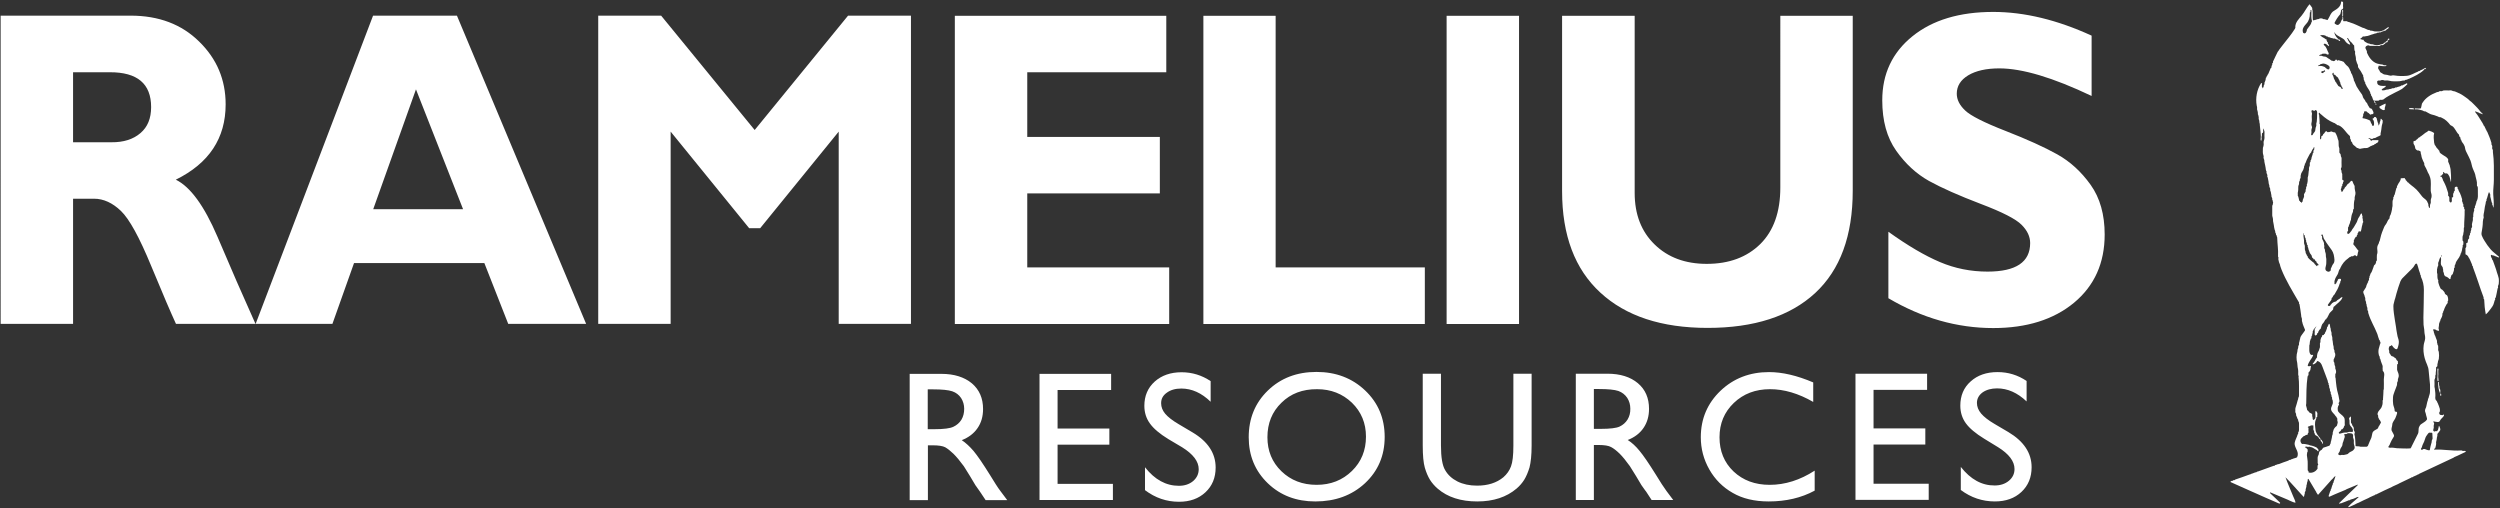 <svg version="1.2" xmlns="http://www.w3.org/2000/svg" viewBox="0 0 1550 315" width="1550" height="315">
	<rect x="0" y="0" width="1550" height="315" fill="#333333" stroke="none"/>
	<title>RMS</title>
	<defs>
		<clipPath clipPathUnits="userSpaceOnUse" id="cp1">
			<path d="m-2495-371h4330v6118h-4330z"/>
		</clipPath>
	</defs>
	<style>
		.s0 { fill: #ffffff } 
	</style>
	<g id="Clip-Path: Page 1" clip-path="url(#cp1)">
		<g id="Page 1">
			<path id="Path 5" fill-rule="evenodd" class="s0" d="m0.4 9.7h80.6q26.2 0 42.5 16.1 16.4 16 16.4 38.9 0 31.5-30.9 46.7 13.5 6.6 25.8 35.3c8.1 19.1 16 37.2 23.6 54.1h-49.3c-2.9-6.3-8.1-18.3-15.4-36-7.3-17.7-13.5-29-18.7-34-5.2-5-10.8-7.6-16.7-7.6h-13v77.6h-44.9zm44.9 35.1v43.4h23.8q11.3 0.1 18-5.7 6.6-5.6 6.6-16.1 0-21.7-25.6-21.6zm238-35.1l80.1 191.1h-48.3l-14.8-37.7h-80.8l-13.4 37.7h-47.6l72.8-191.1zm3.8 120l-29.2-74.3-26.5 74.3zm180.8-49.1l57.9-70.9h39v191.1h-44.8v-119.2l-48.7 59.9h-6.8l-48.7-59.9v119.2h-44.9v-191.1h39zm257 85.2v35.1h-132.9v-191.1h131.1v35h-86.2v40.1h82.2v35h-82.2v45.9zm158.5 0v35.1h-137.3v-191.1h44.8v156zm58.4-156v191.1h-44.9v-191.1zm162 0h44.9v108.4q0 41.9-23.3 63.5-23.4 21.6-66.7 21.6-42.8 0-66.5-21.9-23.7-21.8-23.7-62.9v-108.7h45v109.8q0 20 12.4 32 12.3 12 32.3 12 20.7 0 33.2-12.3 12.4-12.3 12.4-35zm193 12.3v37.4q-35.9-17.1-57.2-17.1-12.1 0-19.3 4.3-7.1 4.3-7.1 11.4 0 5.5 5.2 10.4 5.1 4.9 25.1 12.7 20 7.8 32 14.5 12 6.7 20.7 18.9 8.7 12.2 8.7 30.8 0 26.5-19 42.3-19 15.7-50.1 15.7-33.6 0-65-18.5v-41.2q18 12.9 32 18.8 13.9 5.9 29.5 5.9 26.4 0 26.4-17.7 0-6-5.3-11.3-5.3-5.4-25.4-13-20.2-7.7-32-14.2-11.8-6.6-20.4-18.8-8.6-12.2-8.6-31.2 0-24.6 18.7-39.7 18.7-15.1 50.1-15.1 28.9 0 61 14.7zm-732.8 288v-78.3h19.7c7.9 0 14.2 2 18.9 5.9q6.9 5.9 6.9 15.9 0 6.9-3.4 11.8-3.4 5-9.8 7.5 3.7 2.5 7.3 6.7 3.6 4.3 10.2 14.9c2.7 4.4 4.8 7.8 6.5 10l4.2 5.6h-13.4l-3.4-5.1q-0.2-0.3-0.7-1l-2.2-3.1-3.4-5.7-3.8-6.1q-3.5-4.8-6.4-7.7-2.9-2.8-5.2-4.1-2.3-1.2-7.8-1.2h-2.9v34zm14.5-68.7h-3.3v24.7h4.2q8.6 0 11.7-1.5 3.2-1.5 5-4.4 1.7-2.9 1.7-6.7 0-3.7-1.9-6.7-2-3-5.5-4.2-3.6-1.2-11.9-1.2zm66-9.6h44.4v10h-33.2v23.9h32.1v10h-32.1v24.3h34.3v10h-45.5zm88.4 45.5l-8.6-5.1q-8-4.9-11.4-9.7-3.4-4.7-3.4-10.9 0-9.2 6.4-15 6.5-5.8 16.7-5.8c6.6 0 12.6 1.9 18 5.5v12.8q-8.4-8.2-18.2-8.2-5.5 0-9 2.6c-2.4 1.7-3.5 3.8-3.5 6.5q0 3.5 2.5 6.5 2.6 3.1 8.4 6.5l8.6 5.1q14.3 8.5 14.3 21.8 0 9.4-6.3 15.3-6.3 5.9-16.4 5.9-11.6 0-21.1-7.2v-14.2q9 11.5 21 11.5 5.3 0 8.8-2.9 3.5-3 3.5-7.4 0-7.2-10.3-13.6z"/>
			<path id="Path 6" fill-rule="evenodd" class="s0" d="m816.2 230.6q18.1 0 30.2 11.5 12.1 11.5 12.1 28.8 0 17.3-12.2 28.7-12.2 11.3-30.8 11.3c-11.8 0-21.6-3.7-29.5-11.3q-11.8-11.4-11.8-28.5 0-17.5 11.9-29 11.9-11.5 30.1-11.5zm0.4 10.7q-13.5-0.1-22.1 8.4-8.7 8.4-8.7 21.4 0 12.7 8.7 21.1 8.7 8.4 21.8 8.4 13.1 0 21.9-8.6 8.7-8.5 8.7-21.3 0-12.5-8.7-21-8.8-8.4-21.6-8.4zm121.7-9.6h11.3v44.5c0 6-0.5 10.5-1.3 13.6q-1.4 4.6-3.3 7.7-1.9 3-4.7 5.4-9.4 8-24.4 8-15.3 0-24.5-7.9-2.9-2.5-4.8-5.5-1.9-3.1-3.2-7.5-1.3-4.5-1.3-13.9v-44.4h11.3v44.5q0 11 2.6 15.3 2.5 4.4 7.6 7 5.2 2.6 12.2 2.6 10 0 16.3-5.2 3.3-2.9 4.7-6.7 1.5-3.8 1.5-13zm38.7 78.3v-78.3h19.6q11.9 0 18.9 5.9 6.9 5.8 6.9 15.9 0 6.8-3.4 11.8-3.4 5-9.8 7.5 3.8 2.4 7.3 6.7 3.6 4.3 10.2 14.9 4 6.6 6.5 10l4.2 5.6h-13.4l-3.4-5.2q-0.2-0.3-0.7-0.9l-2.2-3.1-3.4-5.7-3.8-6.1q-3.5-4.9-6.3-7.7-3-2.9-5.3-4.1-2.3-1.3-7.8-1.3h-2.9v34.1zm14.5-68.8h-3.3v24.7h4.3q8.5 0 11.6-1.4 3.2-1.5 5-4.4 1.8-3 1.7-6.7 0-3.7-1.9-6.7-2-3-5.5-4.3-3.6-1.2-11.9-1.2zm133.6 50.6v12.4q-12.4 6.7-28.5 6.7-13.2 0-22.3-5.3-9.2-5.2-14.5-14.5-5.3-9.3-5.3-20 0-17.1 12.2-28.8 12.2-11.6 30.1-11.6c8.2 0 17.3 2.1 27.4 6.4v12.1q-13.7-7.9-26.8-7.9-13.5 0-22.4 8.5-8.9 8.5-8.9 21.3 0 12.9 8.7 21.2 8.8 8.3 22.4 8.3 14.3 0 27.9-8.8zm25.3-60.1h44.4v10h-33.2v23.9h32.1v10h-32.1v24.3h34.2v10h-45.4zm88.3 45.5l-8.5-5.2q-8-4.9-11.4-9.6-3.4-4.7-3.4-10.9 0-9.3 6.4-15 6.4-5.8 16.7-5.8c6.5 0 12.5 1.8 18 5.5v12.7q-8.5-8.1-18.3-8.1-5.4 0-9 2.5c-2.3 1.7-3.5 3.9-3.5 6.5q0 3.5 2.6 6.6 2.6 3.1 8.4 6.5l8.5 5q14.4 8.6 14.4 21.8 0 9.4-6.3 15.3-6.3 5.9-16.5 5.9-11.6 0-21.1-7.1v-14.3q9.1 11.6 21 11.5 5.3 0 8.8-2.9 3.5-2.9 3.5-7.3 0-7.2-10.3-13.6z"/>
			<path id="Path 7" fill-rule="evenodd" class="s0" d="m1456.1 313.9c2-2.1 4-3.6 6-5.4 0.3-0.2 0.4-0.5 0-0.4-0.6 0-0.8 0.2-1.3 0.4-0.5 0.2-0.9 0.5-1.4 0.6-0.3 0-0.5 0.4-0.9 0.3-0.3 0-0.6 0.1-0.8 0.3-0.2 0.1-0.5 0-0.7 0.2-0.2 0.2-0.3 0.4-0.6 0.3-0.3-0.1-0.5 0.1-0.7 0.2-1.2 0.6-2.4 0.9-3.6 1.4-0.2 0.1-0.4 0.3-0.8 0.2-0.3 0-0.4 0.2-0.7 0.3-0.4 0-0.4-0.3-0.2-0.5 3.3-3.3 7.8-7.5 11.3-10.9 0.2-0.2 0.2-0.5-0.1-0.4-2.3 0.9-4.4 1.9-6.7 2.8-0.2 0.1-0.4 0.3-0.7 0.4-0.9 0.3-1.7 0.8-2.6 1.1-0.4 0.1-0.6 0.3-1 0.4-2.1 0.9-4.1 1.7-6.2 2.7-0.4 0.2-0.8-0.2-0.6-0.6 0.3-0.7 0.4-1.4 0.7-2.1 0.2-0.4 0.1-0.7 0.5-1 0.2-0.2-0.1-0.6 0.1-0.7 0.4-0.4 0.4-1.1 0.6-1.6 0.2-0.5 0.3-1.2 0.7-1.8 0.1-0.1-0.2-0.4 0-0.5 0.5-0.2 0.4-0.8 0.5-1.2 0.2-0.5 0.5-1.1 0.6-1.6 0.2-0.6 0.4-1.1 0.5-1.7-1.1 0.6-1.5 1.7-2.5 2.4-0.3 0.2-0.3 0.4-0.6 0.7-2.7 3.1-5 5.5-7.7 8.6-0.5-0.5-0.5-0.6-0.7-1-0.1-0.2-0.4-0.1-0.3-0.3 0.1-0.4-0.3-0.6-0.4-0.9-1.5-2.6-3-5-4.4-7.4 0-0.1-0.2-0.3-0.3-0.3-0.6 0.2-0.1 1.2-0.5 1.7-0.3 0.5-0.2 1.2-0.4 1.8 0 0.1-0.2 0.3-0.2 0.5 0.1 0.6-0.1 1.2-0.3 1.8-0.1 0.2-0.2 0.5-0.2 0.7 0 0.4 0.1 0.8-0.1 1.1-0.2 0.3-0.5 0.6-0.4 1 0.1 0.4-0.1 0.7-0.2 1-0.2 0.5-0.1 1.2-0.5 1.6-0.5-0.4-0.6-0.7-0.9-1-0.3-0.3-0.3-0.3-0.5-0.5-3.5-3.7-6.3-7.2-9.9-10.7 1.4 4 3.1 7.6 4.6 11.4 0.1 0.2 0.2 0.4 0.3 0.7 0.4 1.2 1.2 2.2 1.3 3.7-1.3-0.2-2.6-0.9-3.8-1.4q-0.4-0.2-0.8-0.4c-3.6-1.5-7.2-3.1-10.9-4.6-0.3-0.1-0.4 0.3-0.2 0.5 2.1 1.9 4.1 3.9 6.1 5.8 0.3 0.3-0.1 0.8-0.5 0.6-5.6-2.3-10.7-4.7-16.2-7.1-0.2-0.1-0.4-0.2-0.7-0.3-4.6-2-8.9-4-13.4-6 0.2-0.2 0.4-0.5 0.6-0.6 0.3-0.1 0.8 0 1-0.2 0.2-0.2 0.3-0.4 0.5-0.3 0.5 0.2 0.7-0.3 1-0.4 3.1-1 5.8-2 8.8-3.1 0.2-0.1 0.5 0 0.7-0.2 0.3-0.3 0.7-0.3 1-0.4 0.6-0.2 1.3-0.5 1.8-0.7 0.3-0.1 0.8 0 1-0.3 0.2-0.3 0.5-0.2 0.8-0.3 3.2-1.2 6.5-2.3 9.7-3.5 0.2-0.1 0.6 0.1 0.7-0.2 0.2-0.5 0.8-0.2 1.1-0.5 0.5-0.3 1-0.3 1.5-0.4 1.7-0.6 3.4-1.4 5.2-1.9 0.4-0.2 0.9-0.3 1.2-0.6 0.3-0.2 0.8 0.1 1-0.3 0.2-0.3 0.6-0.1 0.8-0.3 1-0.5 2.3-0.6 3-1.1 1.5-3.1-1.1-5.2-1.5-7.9-0.1-0.5 0-1 0.1-1.5 0.4-1.7 1.3-3 1.7-4.6 0.1-0.4 0.5-0.6 0.4-1 0-0.2-0.1-0.4 0-0.5 0.4-0.4 0.5-1 0.5-1.6 0-1.2 0-2.5 0-3.8 0-0.4-0.1-0.9-0.3-1.3 0-0.1-0.3-0.2-0.2-0.5 0.1-0.3 0-0.5-0.2-0.8-0.5-0.6-0.4-1.3-0.9-2-0.2-0.3-0.2-0.6-0.2-1 0-0.4-0.1-0.7-0.3-1-0.2-0.3-0.2-0.6-0.2-1 0-0.5 0.1-0.9 0-1.3 0-0.4 0.1-0.7 0.2-1.1 0.5-1.5 0.9-3 1.3-4.5 0.1-0.4 0.4-0.7 0.3-1.1 0-0.1-0.1-0.3 0.1-0.4 0.3-0.4 0.4-1 0.4-1.6-0.1-3.7 0.2-7.5-0.3-11.2 0-0.3 0.2-0.6 0-0.8-0.2-0.3-0.2-0.6-0.2-1 0-1.2 0.1-2.4-0.2-3.6-0.3-1.1-0.2-2.3-0.4-3.4-0.6-2.2-0.6-4.9 0.1-7.1 0.1-0.4 0-1 0.2-1.5 0.2-0.3 0.3-0.6 0.3-1 0-0.4 0-0.7 0.2-1.1 0.2-0.3 0.4-0.7 0.3-1.2-0.1-0.4 0.1-0.7 0.2-1.1 0.3-1 0.4-2 0.7-3 0.1-0.4 0.5-0.8 0.7-1.2 0.5-0.7 1.1-1.5 1.6-2.2 0.3-0.3 0.6-0.8 0.5-1.2-0.6-1.6-1.4-3.1-1.7-4.8-0.1-0.4-0.3-0.6-0.2-1 0.1-0.8-0.1-1.6-0.4-2.3-0.1-0.3 0-0.7-0.1-1.1-0.3-2.2-0.6-4.4-1-6.6-0.1-0.2-0.4-0.3-0.3-0.5 0.2-0.5-0.1-0.8-0.3-1.1-3.8-6.6-7.9-13.2-10.6-20-0.2-0.5-0.3-1-0.5-1.4-0.2-0.4-0.3-1-0.4-1.5-0.2-0.4-0.3-0.9-0.5-1.3-0.1-0.2-0.2-0.4-0.2-0.7-0.1-0.7-0.4-1.2-0.3-1.8 0.1-0.3 0.1-0.6 0-0.8-0.2-0.3-0.3-0.6-0.2-1 0.2-3.7-0.4-7.1-0.5-10.7 0-0.4 0-0.8-0.2-1.1-0.3-0.2 0-0.8-0.4-1-0.4-0.2 0-0.7-0.3-1-0.5-0.5-0.2-1.2-0.5-1.8-0.3-0.5-0.3-1.2-0.5-1.8-0.2-0.9-0.2-2-0.5-3-0.1-0.3-0.2-0.7-0.2-1 0.1-0.9-0.1-1.8-0.3-2.6-0.1-0.3-0.2-0.6-0.2-1q0-2.7 0-5.4c0-0.4 0-0.8 0.2-1 0.2-0.2 0.2-0.5 0.2-0.8 0.2-0.5 0.2-1-0.1-1.5 0-0.2 0.1-0.4 0-0.5-0.2-0.2-0.3-0.3-0.3-0.5 0-0.4 0.1-0.7-0.1-1.1-0.1-0.3-0.4-0.6-0.4-1 0.1-0.5-0.1-1-0.2-1.5-0.1-0.6-0.1-1.2-0.4-1.8 0-0.2-0.2-0.3-0.2-0.5 0.1-0.4 0.1-0.9-0.1-1.3-0.1-0.3-0.4-0.6-0.4-1q0.1-0.8-0.3-1.5c-0.2-0.5-0.1-1.1-0.2-1.5-0.2-0.9-0.3-1.8-0.5-2.6-0.1-0.2-0.3-0.3-0.3-0.5 0.1-0.2 0-0.3 0.1-0.5 0-0.5-0.2-0.9-0.3-1.3-0.1-0.2-0.3-0.3-0.3-0.5 0-0.3 0.2-0.7 0-1-0.4-0.6-0.4-1.4-0.5-2.1-0.2-0.9-0.3-2-0.6-3 0-0.3-0.2-0.7-0.2-1.1 0.1-0.5-0.1-1-0.3-1.5 0-0.2-0.2-0.4-0.2-0.7q0.2-0.9-0.1-1.6c-0.5-1.3-0.3-2.7-0.3-4.1 0-0.3 0-0.7 0.2-1 0.2-0.5 0.2-1 0.3-1.5 0-0.8-0.2-1.6 0.1-2.3 0.2-0.6 0.4-1.2 0.4-1.8-0.1-1.1 0-2.2 0-3.3 0-0.5 0-0.9-0.2-1.3-0.3-0.4-0.3-0.8-0.5-1.3-0.3 0.5-0.1 1.2-0.1 1.8-0.1 0.4 0 0.9-0.4 1-0.5 0.2-0.4 0.6-0.4 1.1 0 0.3 0 0.6-0.1 0.9-0.2 0.5-0.2 0.7-0.1 1.1 0.2 0.4-0.2 0.8 0 1.3 0.2 0.4-0.7 0.4-0.6 0 0.4-3.2-0.3-6.1-0.5-9.2 0-0.4 0-0.8-0.1-1.1-0.3-0.6-0.1-1.5-0.4-2.2q-0.3-0.5-0.2-1c0.1-0.8-0.2-1.4-0.3-2.1 0-0.2-0.3-0.3-0.2-0.5 0-0.7 0-1.2-0.2-1.8-0.3-0.7-0.4-1.5-0.3-2.3 0-0.4-0.1-0.6-0.2-1-0.9-4.9 0.1-10 2.6-13.9 0.2-0.4 0.9-0.2 0.7 0.3-0.2 0.5 0 0.7-0.1 1.1-0.1 0.4-0.1 0.7 0.3 1 0.1 0.2-0.2 0.5 0.1 0.6 0.3 0 0.1-0.3 0.3-0.4 0.5-0.2 0.3-0.8 0.4-1.2 0.1-0.4 0.6-0.8 0.5-1.3-0.1-0.4 0-0.7 0.2-1 0.3-0.5 0.4-1.1 0.5-1.5 0.2-0.5-0.1-1.1 0.4-1.3 0.3-0.1 0-0.5 0.3-0.7q0.1-0.1 0.3-0.3c0.2-0.1-0.1-0.5 0.1-0.5 0.4-0.3 0.6-0.8 0.8-1.3 0.2-0.8 0.7-1.4 0.9-2.1 0.1-0.2 0-0.6 0.3-0.7q0.3-0.2 0.5-0.6c0.1-0.3 0-0.7 0.1-1 0.2-0.3 0.5-0.6 0.4-1 0-0.2 0-0.4 0-0.5 0.2-0.2 0.6-0.4 0.5-0.8-0.1-0.4 0.1-0.7 0.3-1 0.7-1.7 1.6-3.2 2.3-4.8 0.2-0.4 0.4-0.9 0.7-1.1 0.3-0.3 0.4-0.8 0.8-1.2 0.7-0.9 1.3-1.7 2-2.6 2.5-3.2 5.3-6.5 7.4-9.9 0.1-0.1 0.2-0.4 0.3-0.6 0.1-0.2 0-0.4 0-0.7 0.1-2.9 2.2-4.8 3.9-6.9 1.9-2.3 3.1-5 4.9-7.1 0.7 0.9 0.9 1 1.3 1.7 0.3 0.4 0.5 0.6 0.4 1.1-0.1 0.4 0.1 0.6 0.2 1 0.2 1.9 0 3.9 0.2 5.9 0 0.3 0.5 0.4 0.8 0.2 0.4-0.3 1-0.1 1.4-0.4q0.4-0.3 0.8-0.2c0.4 0 0.7-0.2 1-0.3 0.3-0.2 0.5-0.3 0.8-0.2 0.4 0 0.8-0.1 1.1 0.1 0.3 0.2 0.6 0.4 1 0.4 0.4-0.1 0.7 0 1 0.2 0.4 0.2 0.7 0.1 1.2 0.3 1.3-1.8 1.9-4.6 4-5.7 2-1.2 4.3-2.7 4.4-5.5 0-0.3 0.6-0.4 0.7-0.2 0.1 0.2 0.4 0.1 0.5 0.2 0 0.7 0.1 1.5 0 2.1-0.1 0.7 0.3 1.7-0.1 2.1-0.5 0.4-1.3 0.6-1.2 1.5 0.1 0.6-0.3 0.9-0.3 1.5 0 0.4-0.3 0.6-0.5 0.8-1.2 1.4-2.4 3.3-3.2 5 0.2 0.7 0.7 0.7 1.1 1 0.4 0.3 0.9 0.3 1.3 0.2 0.4-0.3 0.6-0.6 1-0.9 0.3-0.3 0.4-0.6 0.5-1 0.1-0.2 0.2-0.3 0.3-0.5 0.2-0.4 0.1-0.7 0.5-0.9 0.3-0.2 0.5-0.6 0.1-0.9-0.3-0.4 0.5-0.8 0.6-0.3 0 0.9 0 1.4 0 2.2 0.7 0.1 1.3 0 1.9 0 0.1 0.1 0.3 0 0.5 0.1 0.3 0.2 0.6 0.5 1 0.4 0.3 0 0.5 0.2 0.8 0.3 2.8 0.8 5.3 2.2 7.9 3.3 0.3 0.1 0.5 0.1 0.8 0.2 0.8 0.5 1.8 0.7 2.7 1.2 0.2 0 0.4-0.2 0.5-0.1 0.4 0.3 0.8 0.6 1.3 0.5 0.4 0 0.7 0.1 1.1 0.2 1.1 0.5 2.3 0.2 3.5 0.3 0.6 0.1 1.3-0.2 1.8-0.3 1.3-0.4 2.7-1.3 3.7-2.1 0.2-0.2 0.5-0.6 0.6-0.3 0.3 0.5-0.2 0.9-0.6 1.1-0.3 0.2-0.7 0.4-1 0.8-0.2 0.2-0.5 0.5-0.9 0.4-0.2-0.1-0.3-0.1-0.5-0.1-0.2 0.1-0.1 0.4-0.3 0.5-0.3 0.1-0.7-0.1-0.9 0.1-0.3 0.2-0.6 0.5-1.1 0.5-0.4-0.1-0.8-0.1-1 0.2-0.2 0.2-0.6-0.2-0.8 0-0.4 0.6-1.2 0.3-1.7 0.6-0.5 0.3-1.1 0.3-1.6 0.5-1.1 0.3-2.3 1-3.5 1-0.5 0-0.9 0.3-1.3 0.2-0.3 0-0.7-0.1-0.8 0.1-0.3 0.5-0.7 0.8-1.3 1.1-0.4 0.3 0.1 0.7 0.5 0.6 0.3 0 0.4 0.4 0.8 0.2 0.5-0.2 0.6 0.3 0.8 0.7 0.6 0.8 1.7 1.1 2.5 1.6 0.3 0.1 0.7 0 1 0.2 0.4 0.2 0.8 0.4 1.3 0.3 0.4 0 0.7 0.1 1 0.2 1.2 0.5 2.6 0.5 3.9 0.2 0.5-0.1 0.9-0.6 1.5-0.3 0.1-0.4 0.4-0.3 0.4-0.2 0.8-0.7 1.6-1.2 2.4-1.8 0.4-0.2 0.7-0.5 0.7-1 0-0.2 0.4 0 0.4-0.3-0.1-0.5 0.6-0.5 0.6 0 0 0.5-0.2 0.7-0.7 0.7-0.3 0.1-0.4 0.5-0.2 0.6 0.1 0.1-0.2 0.2-0.2 0.3 0 0.1 0 0.4-0.1 0.3-0.2 0-0.4 0.2-0.5 0.3-0.1 0-0.6-0.5-0.6-0.1 0 0.5-0.2 0.6-0.5 0.8-0.3 0.2-0.5 0.3-0.7 0.5-0.2 0.3-0.6 0.4-1 0.4-0.3 0-0.6-0.2-0.8 0-0.2 0.3-0.6 0.5-1 0.5-1.7-0.1-3.4 0-5.1-0.1-0.3 0-0.6 0.1-0.8 0-0.2-0.2-0.4-0.3-0.8-0.3-0.4 0-0.7 0.1-1 0.3-0.3 0.1-0.6 0.4-0.7 0.7-0.2 0.3-0.2 0.6 0 1 0.2 0.4 0.3 0.6 0.5 1 0.2 0.4 0.4 0.8 0.3 1.3 0 0.3 0.2 0.6 0.3 0.8 1.3 3 3.8 6 7.3 6.5 0.7 0.1 1.3 0.3 2 0.3 0.6 0.1 0.9 0.7 1.6 0.4 0.2-0.1 0.2 0.1 0.5 0.1 0.7-0.2 0.5 0.4 0 0.5-1.6 0.1-2.9-0.1-4.4-0.3 0 0.6-0.3 0.9-0.4 1.4 0.2 0.9 0.8 1.3 1.1 2.1 0.2 0.6 0.8 1 1.4 1.2 0.2 0.1 0.5 0.4 0.7 0.5 0.4 0.2 1 0.4 1.6 0.4 1.2 0 2.5 0.9 3.8 0.5 0.6-0.2 1.2-0.1 1.8 0 2.4 0.4 4.9 0.4 7.4 0.2 2.6-0.2 4.7-1.8 7.2-2.7 0.1 0 0-0.3 0.2-0.3 0.6 0.2 0.7-0.2 1.1-0.4 0.6-0.3 1.4-0.5 1.9-0.9 0.4-0.3 0.8-0.5 1.4-0.6 0.4-0.2 0.2 0.3-0.1 0.5-0.1 0.1-0.2 0.4-0.5 0.3-0.5-0.1-0.4 0.2-0.6 0.5-2.4 2.3-6 4-9.1 5.4-0.3 0.2-0.7 0.1-1 0.3-0.1 0.1-0.1 0.3-0.3 0.3-0.4 0-0.8 0-1.2 0.2-0.2 0.2-0.3 0.4-0.5 0.3-0.6-0.1-1.1 0.1-1.6 0.2-1.6 0.5-3.4 0.2-5.1 0.3-1.7 0.1-3.3-0.8-5.1-0.5-0.2 0.1-0.5 0-0.7-0.1-0.3-0.1-0.7-0.2-1.1-0.2-0.2 0.1-0.5-0.1-0.7 0.1-0.5 0.3-1 0.2-1.6 0.2-0.3 0-0.6 0.1-0.8 0.4-0.4 0.3 0 0.6-0.1 1 0 0.2 0 0.4 0.2 0.7 0.1 0.2 0.2 0.4 0.5 0.6 0.3 0.3 0.6 0.3 1 0.4 0.3 0.2 0.6 0.2 1 0.2 0.8 0 1.3 0.2 2.1 0 0.5-0.1 0.7 0.3 0.3 0.6-0.4 0.4-0.7 0.5-1.1 0.8-0.2 0.3-0.7 0-0.7 0.5 0 0.3-0.3 0-0.4 0.2-0.3 0.5 0.1 0.8 0.6 0.7 0.6 0 1.2 0 1.8-0.3 0.3-0.1 0.6-0.2 1-0.2 0.5 0.1 0.8-0.2 1.3-0.3 0.4 0 0.9-0.1 1.2-0.2 0.2-0.1 0.3-0.3 0.6-0.3 0.5 0.1 1 0 1.5-0.2 0.1-0.1 0.1-0.3 0.2-0.3 0.6 0.2 1.1-0.1 1.6-0.3 0.7-0.3 1.4-0.2 2-0.7 0.2-0.1 0.3-0.3 0.5-0.3 0.4 0.2 0.6 0 0.8-0.2 0.7-0.4 1.3-0.4 2-1 0.4-0.2 0.9 0.3 0.6 0.6-0.9 0.9-2.1 1.9-3.2 2.8-1.2 0.8-2.6 1.4-4 2.1-2.7 1.4-5.3 2.6-7.8 4.6-0.1 0.1-0.3-0.1-0.4 0-0.2 0.2-0.5 0-0.7 0.1-0.3 0.1-0.9-0.2-1.1 0.1-0.2 0.4-0.6 0.4-1 0.4-0.9 0-1.7 0.1-2.6 0-0.7-0.9-0.7-2-1.3-2.9-0.1-0.1-0.3-0.2-0.3-0.3 0-0.3 0-0.7-0.2-1-0.1-0.1-0.3-0.1-0.3-0.3 0.1-0.4-0.1-0.7-0.2-1-0.7-1.6-2-2.9-2.6-4.6-0.1-0.2-0.4-0.2-0.3-0.5 0.1-0.3 0.1-0.6-0.2-0.8-0.4-0.2-0.1-0.7-0.4-1-0.4-0.5-0.4-1.1-0.4-1.8 0-0.3-0.4-0.6-0.3-1 0.1-0.4-0.1-0.6-0.3-0.9-0.7-1.4-1.6-2.9-2.6-4.2-0.2-0.3-0.4-0.6-0.3-1q0-0.6-0.2-1.1c-0.5-0.8-0.7-1.8-1-2.7-0.1-0.3-0.2-0.7-0.1-1.1 0-1.4-0.8-2.6-0.5-4.1 0-0.1 0-0.3-0.1-0.4-0.4-0.4-0.3-1-0.4-1.6q-0.1-0.9-0.1-1.9c-0.8-0.5-1.1-1.5-1.9-2.1-0.8-0.6-1.4-1.5-1.9-2.4-0.1-0.2-0.6-0.1-0.6 0.1 0.2 0.5 0.7 0.7 0.7 1.5 0 0.1 0.5 0 0.4 0.2-0.2 0.5 0.2 0.6 0.4 0.8 0.2 0.4 0.4 0.8 0.4 1.4-1.5-0.3-2.6-1.5-3.3-2.6-0.3-0.6-0.8-0.9-1.4-1.3-0.7-0.3-1.2-0.8-1.9-1.1q-0.4-0.2-0.7-0.4c-0.4-0.3-1-0.5-1.3-0.9-0.2-0.2-0.3-0.4-0.5-0.5-0.4-0.2-0.1-0.7-0.6-0.9 0 1.6 1.2 3.2 2.4 4.2 0.1 0.1-0.2 0.5 0 0.4 0.4-0.4 0.5-0.2 0.9 0.1 0.3 0.3 0.4 0.6-0.1 0.7-0.3 0-0.4-0.1-0.5-0.2-0.2-0.2-0.4-0.6-0.8-0.6-0.2 0-0.3-0.2-0.5-0.2-0.2-0.1-0.4 0.1-0.5-0.1-0.5-0.5-1.2-0.5-1.8-0.4-0.2 0-0.3-0.3-0.5-0.3-0.7 0.1-1.2-0.3-1.8-0.5-0.2-0.1-0.4 0.1-0.5 0-0.2-0.2-0.5-0.4-0.8-0.5-0.3 0-0.6 0-0.8-0.3-0.1-0.3-0.5-0.1-0.7-0.3-0.2-0.2-0.7-0.2-1-0.2-0.6 0.1-1.6-0.2-1.9 0.1-0.1 0.2 0.5 0.2 0.6 0.4 0.2 0.4 0.6 0.7 1 0.8 0.7 0.3 1.4 0.9 2 1.3 0.1 0.1 0.4-0.1 0.4 0.1 0 0.4-0.1 0.8 0.3 1 0.1 0.2-0.1 0.5 0.1 0.5 0.2 0.2 0.5 0.2 0.4 0.5-0.1 0.5 0.1 0.8 0.5 1.1 0.1 0.1 0 0.3 0.1 0.5 0.4 0.5-0.1 0.7-0.4 0.3-0.3-0.3-0.4-0.4-0.7-0.6-0.2-0.2-0.3-0.3-0.6-0.4-0.3-0.2-0.4-0.2-0.8-0.3-0.7-0.1-0.9 0.7-0.4 1 1.5 1.1 1.7 2.8 2.5 4.3 0.1 0.2 0.4 0.4 0.3 0.8 0 0.5-0.1 0.7-0.6 0.6-0.3-0.1-0.4 0.1-0.6-0.1-0.2-0.5-0.7-0.4-1.2-0.4-0.3 0-0.5 0-0.8 0-0.3 0.1-0.6-0.1-0.8 0.1-0.3 0.2-0.5 0.5-1 0.4-0.2 0-0.2 0.2-0.5 0.3-0.5 0.1-0.6 0.6 0 0.5 0.3-0.1 0.3 0 0.5 0 0.5-0.1 0.7 0 1.1 0.2q0.7 0.3 1.5 0.3c0.5 0 0.9 0.2 1.3 0.5 0.7 0.7 1.6 0.9 2.3 1.6 0.3 0.3 0.6 0.5 1 0.5 0.4-0.1 0.6 0.3 1.1 0.2 0.3-0.2 0.7-0.2 0.9-0.7 0.2-0.4 0.6-0.4 0.8 0 0.1 0.2 0.5 0.4 0.5 0.5 0 0.1 0.3-0.4 0.5-0.4 0.3 0.1 0.5 0.2 0.7 0.2 0.6 0.3 1.4 0.2 1.9 0.6 0.3 0.2 0.6 0.1 0.8 0.4 0.4 0.5 0.7 1 1.2 1.5 0.2 0.2 0.3 0.4 0.6 0.6 1.3 0.9 1.8 2.2 2.3 3.6 0.1 0.1 0.4 0.2 0.3 0.5-0.1 0.3 0.1 0.5 0.2 0.7 0.8 1 0.9 2.3 1.4 3.3 0.2 0.3 0.1 0.7 0.2 1.1 0.7 1.2 1.1 2.6 1.7 3.8 0.4 0.7 0.8 1.3 1.2 1.9 0.5 0.7 0.8 1.3 1.3 1.9 0.6 0.7 1.1 1.5 1.3 2.3 0.2 0.9 0.7 1.6 1.3 2.3 0.3 0.3 0.3 0.7 0.5 1 0.3 0.4 0.6 0.6 0.9 1 0.3 0.8 0.7 1.6 1.1 2.1 0.3 0.4 0.5 1.1 1 1.1 0.5 0 0.8 0.3 1 0.6 0.2 0.6 0.7 1.1 0.8 1.7 0 0.2 0.2 0.4 0.1 0.7-0.2 0.4-0.6 0.7-1.1 0.6-0.3-0.1-0.5 0.4-0.8 0.3-0.4-0.2-0.7-0.5-1-0.9-0.3-0.3-0.8-0.3-1-0.7-0.3-0.5-0.8-0.5-1.3-0.5-0.2 0.1-0.5 0-0.6 0.2-0.2 0.3 0.1 0.8-0.2 1-0.2 0.2-0.4 0.4-0.4 0.7 0.1 0.5 0 0.8-0.1 1.1-0.2 0.4-0.4 0.8-0.2 1.3 1.7 0.2 3.3 0.8 4.6 1.5 0.2 0.5 0.5 1.3 0.7 1.8 0.1 0.2 0.5 0.1 0.4 0.5-0.1 0.5 0.1 0.9 0.7 0.9 0.5 0 0.6-0.3 0.6-0.7 0.1-1.3 0.1-2.6-1-3.6 0.6-0.3 1-0.5 1.1-1.1 0.4 0 0.7-0.1 1 0 0.3 0.1 0.2 0.5 0.4 0.6 0.4 0.2 0.2 0.6 0.3 0.8 0.3 0.7 0.3 1.6 0.7 2.3 0.3 0.4 0.2 1.4 0.4 1.5 0.2 0.1 0.3-0.8 0.5-1 0 0 0.2-0.3 0.2-0.5-0.1-0.4 0-0.7 0.2-1 0.2-0.4 0.3-0.8 0.3-1.3-0.1-0.5 0.3-0.5 0.6-0.1 0.2 0.1 0.1 0.3 0.3 0.4 0.3 0.1 0.4 0.3 0.4 0.7-0.1 0.2-0.1 0.3 0 0.5 0 0.5-0.1 0.7-0.2 1.1-0.6 1.7-0.5 3.4-0.9 5.1-0.2 0.6-0.3 1.3-0.2 2.1-0.9 0.7-2 0.9-2.9 1.5-0.3 0.2-0.6 0.4-1.1 0.3-0.6 0-0.9 0.7-1.5 0.5-0.3-0.1-0.6 0.2-0.7-0.1-0.2-0.5-0.7-0.3-1.1-0.4-0.1 0-0.5 0.2-0.4 0.2 0.6 0 1.3 0.5 1.5 1.2 0 0.2 0.5 0.4 0.7 0.2 0.2-0.4 0.6-0.3 1-0.3 1.1 0 2.1 0 3.1 0 0.2 0.6-0.1 1-0.4 1.4-0.2 0.3-0.6 0.4-0.9 0.5-0.2 0-0.1 0.4-0.3 0.4-0.2 0-0.4-0.1-0.6 0.1-0.3 0.4-0.6 0.7-1.1 0.7-0.4 0-0.5 0.4-0.8 0.4-0.5 0-0.8 0.3-1.1 0.5-0.7 0.4-1.5 1-2.5 0.9-0.9-0.1-1.9 0.2-2.8 0.3-0.3 0-0.6 0.3-1 0.1-0.2 0-0.4 0.1-0.5 0-0.3-0.1-0.4-0.4-0.8-0.4-0.4 0-0.6-0.1-0.8-0.4-0.6-0.6-1.2-1-1.8-1.5-0.3-0.4-0.6-0.6-0.7-1-0.1-0.4-0.1-0.6-0.4-0.9-0.1-0.1-0.4-0.3-0.5-0.5-0.1-0.4 0.1-0.9-0.3-1.2-0.1-0.1-0.2-0.2-0.2-0.3-0.1-0.6 0.1-1.4-0.3-1.8-2.5-2.1-3.8-5.2-6.8-6.5-0.4-0.1-0.9 0.1-1.2-0.5-0.2-0.2-0.4-0.1-0.6-0.3-0.3-0.5-0.9-0.6-1.4-0.8-2.8-1.2-5.2-2.9-7.5-5-0.5-0.4-1-0.7-1.2-1.3-0.4 0.3-0.7 0.8-0.4 1.1 0.3 0.3 0.2 0.5 0.2 0.8 0.1 1.7 0.4 3.4 0.2 5.1 0 0.1 0.3 0.2 0.3 0.3 0.1 0.2 0 0.5 0 0.7 0.1 1.7-0.1 3.5 0.1 5.1 0 0.4 0.1 0.7 0 1.1-0.2 0.8 0 1.6 0 2.4 0.5 0 0.7-0.5 0.7-0.9 0.1-0.3-0.1-0.8 0.1-1 0.4-0.4 1-0.4 1-1 0-0.4 0.5-0.5 0.7-0.8 0.2-0.4 0.6-0.8 0.9-1.2 0.1-0.1 0.4-0.3 0.5-0.2 0.4 0.5 0.9 1 1.5 0.5 0.3-0.2 0.6 0.3 0.8 0 0.4-0.5 0.9-0.3 1.3-0.1 0.5 0.3 1.1 0.4 1.8 0.4 0.5 0.9 1 1.7 1.3 2.7 0.2 0.4 0.2 1 0.4 1.5 0.9 1.5 0.1 3.6 0.8 5.3 0.1 0.3 0.2 0.6 0.1 1 0 0.6 0.1 1 0 1.6-0.1 0.6 0.4 0.8 0.7 1.3 0.3 0.5 0.1 1.2 0.4 1.7 0.2 0.3 0.3 0.7 0.3 1 0 1.7-0.1 3.3 0 4.9 0 0.4 0 0.8-0.3 1-0.2 0.2 0 0.5-0.1 0.8-0.1 0.3 0.2 0.5 0.3 0.8 0.1 0.5 0 1.2 0.3 1.7 0.2 0.3 0.3 0.7 0.2 1.1 0 0.9 0.1 1.8 0 2.8 0.2 0.1 0.2 0.4 0.5 0.4 0.5 0.2 0.6 0.7 0.1 1.1-0.2 0.2 0 0.5-0.1 0.8-0.1 0.3-0.5 0.6-0.5 1 0 0.3 0.1 0.5 0 0.7-0.1 0.3-0.5 0.2-0.5 0.5 0 0.3 0.1 0.6 0 0.8-0.3 0.4-0.6 1.1-0.1 1.6q0.2 0.2 0.1 0.5c0 0.2 0.3 0.5 0.4 0.3 0.3-0.4 0.7-0.7 0.8-1.4 0.1-0.3 0.5-0.2 0.6-0.5 0-0.4 0.2-0.7 0.5-1 0.4-0.4 0.9-0.8 1.1-1.3 0.2-0.3 0.4-0.7 0.8-0.9 1-0.3 1.1-1.7 2.3-1.8 0.6 0.4 0.5 1 0.8 1.5 0.3 0.4 0.3 0.8 0.6 1.2 0.2 0.2 0.3 0.5 0.3 0.8-0.1 1.4 0.3 2.5 0.5 3.8 0.2 1.4-0.7 2.5-0.5 3.9 0.1 0.4-0.1 0.7-0.2 1-0.3 1.5-0.3 3-0.3 4.6 0 0.1 0.1 0.4 0 0.5-0.4 0.3-0.5 0.8-0.5 1.3 0 0.4 0 0.7-0.2 1-0.7 1.4-0.9 2.8-1.1 4.3 0 0.2 0.1 0.4 0 0.5-0.4 0.3-0.4 0.9-0.5 1.3-0.2 0.7-0.4 1.4-0.8 2-0.1 0.2 0.2 0.5 0 0.6-0.4 0.1-0.5 0.5-0.5 1 0 0.3 0 0.7 0 1 0.1 0.4 0.1 0.8-0.2 1-0.3 0.2-0.3 0.5-0.3 0.8 0 0.3 0 0.7 0.4 0.8 1 0.2 1.4-1.1 2.1-1.7 0.3-0.3 0.4-0.8 0.7-1.2 1-1.1 1.5-2.4 2.3-3.6 0.2-0.3 0.3-0.6 0.5-0.9 0.4-0.9 0.6-2 1.2-2.8 0.4-0.4 0.5-1 0.8-1.4 0.3-0.4 0.4-1.3 1-0.9 0.4 0.2 0 0.7 0.2 1 0.2 0.2 0.3 0.4 0.3 0.7 0 0.4-0.2 0.7 0 1.1 0.2 0.5 0.2 1.2 0.2 1.7 0.1 0.3 0.4 0.5 0.2 0.8-0.4 0.4-0.4 1-0.5 1.5-0.5 1.4-0.5 2.9-1 4.2-0.6 0.3-0.8-0.3-1.2 0-0.5 0.1-0.2 0.7-0.5 0.9-0.1 0.2-0.4 0.3-0.3 0.5q0 0.3 0 0.6c-0.2 0.2-0.5 0.4-0.5 0.7 0 0.2 0.1 0.7-0.2 0.6-0.5 0-0.7 0.2-0.7 0.7 0 0.2-0.4 0.1-0.4 0.2 0 0.3 0.1 0.6-0.1 0.7-0.5 0.2-0.4 0.7-0.4 1.1 0 0.3 0.1 0.6-0.1 0.8-0.1 0.2-0.2 0.5-0.2 0.8 0.1 0.2 0 0.3 0 0.5 1.3 1.2 2 2.7 3.2 3.9-0.6 1.1-0.4 2.3-0.9 3.3-0.1 0.1-0.6 0.1-0.6 0-0.1-0.2-0.3-0.6-0.8-0.5-0.2 0.1-0.4 0-0.6 0.2-0.3 0.3-0.5 0.5-0.9 0.4-0.7-0.2-0.8 0.3-1.3 0.4-0.5 0.1-0.8 0.5-1.2 0.8-2.3 1.6-3.8 3.5-5 6.1 0 0.2 0 0.2-0.1 0.4 0 0.2-0.2 0.2-0.3 0.3-0.7 1-0.7 2.3-1.3 3.3-0.5 1-1.3 1.9-1.6 3.1-0.1 0.5-0.4 0.9-0.3 1.5 0.1 0.5-0.2 1 0.1 1.4 0.6 0.3 0.5-0.3 0.8-0.4 0.3-0.1 0.3-0.4 0.4-0.7 0.1-0.5 0.6-0.8 0.7-1.3 0-0.5 0.4-0.8 0.9-0.9 0.4 0 0.7-0.1 1.1 0.1 0.1 0.4 0.1 0.9-0.2 1.3q-0.2 0.2-0.3 0.5c0 0.2 0.2 0.6 0 0.8-0.4 0.2-0.4 0.6-0.5 1-0.6 1.8-1.5 3.6-2.5 5.1-0.2 0.5-0.5 1-0.9 1.3-0.4 0.3-0.5 0.8-0.8 1.3-0.1 0.3-0.6 0.3-0.6 0.7 0.1 0.5-0.1 0.9-0.3 1.2-0.5 0.7-1.1 1.5-1.6 2.2-0.3 0.3-0.6 0.8-0.3 1.1 0.2 0.1 0.4 0.3 0.5 0.3 0.5 0 1.1-0.4 1.2-0.9 0.1-0.3 0.5-0.2 0.5-0.5 0.2-0.5 0.7-0.6 1-0.8 0.3-0.2 0.5-0.6 0.9-0.4 0.3 0.1 0.3-0.2 0.5-0.2q0.5 0 0.7-0.4c0.4-0.6 1.2-0.8 1.7-1.3 0.1-0.1 0.4 0 0.4-0.2 0.2-0.5 0.6-0.4 1.1-0.8 0.3-0.4 0.5 0.1 0.3 0.5-0.8 2-3.1 3.3-4.8 5.1-0.3 0.2-0.6 0.3-0.6 0.7 0 0.3-0.3 0.3-0.2 0.5 0.2 0.7-0.2 1-0.6 1.4-0.8 0.8-1.6 1.4-2.1 2.5-0.1 0.2-0.1 0.5-0.2 0.6-0.1 0.2-0.4 0.2-0.4 0.4 0.1 0.6-0.3 0.9-0.7 1.2-0.2 0.2-0.1 0.8-0.5 0.8-0.4 0.1-0.5 0.4-0.7 0.8q-0.4 0.9-1.2 1.8c-0.1 0.2-0.4 0.3-0.5 0.5 0 0.1 0.1 0.4 0 0.5-0.3 0.2-0.6 0.6-0.4 1 0 0.3-0.3 0.4-0.3 0.6-0.1 0.2 0 0.5-0.2 0.7-0.4 0.3-0.8 0.6-0.9 1 0 0.2-0.4 0.3-0.4 0.5 0 0.4-0.2 0.8-0.4 1.1-0.1 0.1-0.4 0-0.4 0.2 0 0.6-0.2 0.9-0.7 1.2-0.5 0.4-0.9-0.1-0.9-0.7 0.1-0.9 0.1-1.6 0-2.5-0.1-0.7 0.5-1 0.6-1.5 0-0.2-0.1-0.6-0.2-0.5-0.2 0.3-0.2 0.9-0.7 1.2-0.4 0.3-0.4 0.8-0.6 1.1-0.2 0.3-0.4 0.6-0.3 0.9 0.1 0.6-0.2 0.9-0.3 1.3-0.1 0.3 0.1 0.8-0.2 1q-0.4 0.5-0.3 1.1c0 0.2 0.1 0.5-0.2 0.6-0.4 0.2-0.2 0.6-0.4 0.9-0.5 0.8-0.3 1.9-0.5 2.8-0.1 0.3-0.3 0.6-0.2 1 0.1 1.4-0.2 2.8 0.2 4.1 0.2 0.6 0.4 1 0.9 1.4 0.5 0.1 0.7-0.5 1.3 0.3-0.9 2.1-2.9 3.9-3.4 6.4 0.5 0.6 1.4 0.1 2 0.2 0.2 0.6-0.3 0.9-0.2 1.4 0 0.4-0.1 0.7-0.2 1.1-0.2 0.6-0.6 1-1.1 1.5q0 0.6 0 1.2c-0.1 0.2 0.1 0.5 0 0.5-0.5 0.2-0.5 0.6-0.6 1-0.8 5.4-0.7 10.9-0.8 16.4 0 0.6-0.3 1.2 0 1.8 0.2 0.6 0.3 0.9 0.4 1.5 0 0.5 0.1 0.8 0.4 1.1 0.4 0.3 0.7 0.5 0.9 1 0.3 0.4 0.7 0.6 1.1 0.7 0.4 0.2 0.8 0.4 0.9 0.8 0.1 0.3-0.1 0.7 0 1 0.2 0.6 0.3 1.1 0.3 1.8-0.1 0.4 0.5 0.3 0.6 0.7 0.3-0.1 0.3-0.5 0.6-0.7 0.5-0.3 0.5-0.8 0.5-1.3 0.1-1.2-0.3-2.6 0.1-3.7 0.8 0 0.3 0.5 0.6 0.6 0.4 0.3 0.5 0.6 0.5 1.1-0.1 0.5 0 1-0.1 1.5 0 0.2 0.1 0.4 0 0.5 0 0.2-0.5 0-0.5 0.3 0 0.6-0.1 1-0.4 1.5-0.8 1.9-0.4 3.9-0.2 5.9 0.1 2.2 1.6 3.9 3 5.6 0.1 0.1 0 0.4 0.1 0.5 0.2 0.2 0.5 0.3 0.7 0.5 0.3 0.2 0.2 0.6 0.4 0.7 0.4 0.3 0.5 0.8 0.4 1.4 0 0.2-0.2 0.4-0.3 0.3-0.3-0.3-0.1-1-0.5-1.2-0.4-0.3-0.5-0.6-0.6-0.9-0.1-0.2 0-0.6-0.2-0.7-0.5-0.1-0.6-0.4-0.9-0.8-0.1-0.2-0.3-0.4-0.4-0.7-0.5-0.4-1-0.7-1.7-1.1-0.3-0.3-0.5-0.7-0.5-1.1 0-0.1-0.3-0.3-0.3-0.5q0.1-0.7-0.2-1.2-0.3-0.4-0.3-0.8 0.1-1.2 0-2.4c-0.4-0.1-0.7 0-1.1 0-0.2 0-0.5-0.1-0.6 0.1-0.3 0.4-0.7 0.4-1.2 0.4-0.1 0.1-0.2 0.3-0.2 0.3-0.1 0.1-0.5 0.2-0.4 0.3 0.3 0.1 0.6 0.3 0.5 0.8-0.1 0.7 0 1.3 0 2 0 0.2 0.1 0.4 0 0.5-0.2 0.2-0.4 0.5-0.5 0.8-0.1 0.2 0.1 0.6-0.2 0.6q-0.6 0-1.2 0.3c-0.3 0.1-0.3 0.4-0.6 0.4-0.4 0-0.8 0.4-1.1 0.7-0.5 0.6-1.4 1.1-1.4 2.1 0 0.9 0.3 1.6 1 2.2 1.2-0.1 2.5 0.1 3.6 0.4 0.3 0.1 0.6 0.1 0.8 0.2 0.5 0.4 1.3 0.3 1.8 0.5 0.5 0.2 1.1 0.3 1.5 0.5 0.4 0.3 1 0.3 1.3 0.6 0.4 0.4 0.8 0.7 1.1 1.2 0.2 0.4 0.2 1.3-0.3 1.1-0.4-0.1-0.3-0.5-0.5-0.6-0.3-0.2-0.6-0.3-0.9-0.5-0.4-0.2-0.9-0.5-1.3-0.8-0.5-0.4-1.3-0.7-1.9-0.7-0.2 0-0.4-0.2-0.6-0.3-0.1-0.1-0.3 0.6-0.5 0.3-0.3-0.7-0.6 0.1-1-0.1-0.2-0.2-0.8-0.5-1 0-0.1 0.2-0.5 0.2-0.4 0.3 0.4 0.2 0.9 0.1 1.1 0.6 0.1 0.2 0.2 0.3 0.4 0.4 0.3 0.2 0.3 0.4 0.3 0.8 0 0.2-0.1 0.3 0 0.5 0.1 0.4-0.2 0.5-0.3 0.8-0.1 0.8-0.3 1.7-0.1 2.5 0.1 0.5 0.1 1 0.2 1.5 0.4 2.1 0.1 4.3 0.2 6.4 0 0.5-0.1 1 0.5 1.2 0 0.4 0 0.6 0.1 0.9 2.4 0.6 4.4-0.7 5.5-2.3 0.1-0.8-0.1-1.4 0.1-2.1 0-0.3 0.5-0.4 0.3-0.7q-0.5-0.7-0.3-1.5c0.1-1.2-0.2-2.3 0.1-3.4 0.1-0.5 0.6-1 0.6-1.5 0-0.5 0.2-0.9 0.3-1.4 0.3-0.2 0.5-0.6 0.8-0.8 0.6-0.2 0.9-0.5 1.1-1 0.1-0.3 0.5-0.4 0.6-0.7 1.2-0.3 2.4-0.8 3.6-1.2 0.4-0.1 0.5-0.5 0.6-0.9 0.1-0.3 0.4-0.5 0.4-0.9-0.1-0.4 0-0.7 0.2-1 0.2-0.8 0.3-1.6 0.5-2.3 0.1-0.5 0.1-1.1 0.3-1.6q0.4-0.5 0.2-1.2c0-0.4 0.2-0.7 0.3-1.1 0.2-1.3 1-2.4 2.1-3.2 0.5-0.4 0.3-1.1 0.6-1.6 0.1-0.4 0.2-0.9 0-1.3-0.3-0.5 0-1.2-0.2-1.7 0.2-0.4-0.4-0.5-0.4-0.8 0-0.4-0.4-0.5-0.6-0.8-0.8-1.5-2.5-2.3-2.8-4.1-0.2-1.7 1.3-2.9 1.1-4.6-0.1-0.3 0-0.7-0.1-1q-0.5-0.8-0.4-1.8c0-0.3-0.4-0.4-0.3-0.7 0-0.5-0.1-0.9-0.3-1.3-0.1-0.2-0.3-0.3-0.2-0.5 0.2-0.7-0.3-1.2-0.5-1.8-0.1-0.3 0.1-0.7-0.1-1.1-0.3-0.4-0.4-0.9-0.4-1.5 0-0.3 0-0.7-0.3-1-0.2-0.3 0.1-0.7-0.1-1-0.5-0.4-0.3-1-0.5-1.5-0.9-2.3-1.6-4.5-2.5-6.7-0.9-2.1-1.2-4.9-4-5.6 0.1 0.3-0.3 0.4-0.4 0.7-0.1 0.3-0.3 0.4-0.5 0.6-0.4 0.4-0.8 0.5-1.4 0.8-0.4 0.2-0.7-0.2-0.4-0.5 1.3-1.2 1.5-2.7 2.6-3.8-0.1-1.1 0.1-1.8 0.3-2.6 0.3-0.9 1-1.6 1.1-2.5 0.1-0.6 0.5-1 0.4-1.6-0.1-0.5 0.1-1 0-1.5 0-0.3-0.1-0.6 0.1-0.8 0.2-0.3 0.3-0.6 0.2-1-0.1-0.9 0.3-1.7 0.6-2.5 0.2-0.2 0.5-0.3 0.4-0.6 0-0.2-0.1-0.6 0.2-0.6 0.4 0 1-0.1 1.1-0.7 0.1-0.3 0.6-0.1 0.5-0.5-0.1-0.4 0.2-0.5 0.3-0.8 0.5-0.7 0.6-1.7 1-2.5 0-0.2-0.1-0.5 0.1-0.7 0.1-0.1 0.4-0.1 0.4-0.3-0.2-0.5 0.4-0.6 0.4-1.1 0-0.5 0.5-0.7 0.7-0.3 0.4 0.9 0.2 1.6 0.5 2.4 0 0.2 0.2 0.3 0.2 0.5q-0.1 0.8 0.2 1.5c0.1 0.4 0.3 0.7 0.3 1.1-0.1 0.6 0 1.2 0.2 1.8 0.3 0.7 0.3 1.4 0.3 2.3 0 0.3 0.1 0.7 0.2 1 0.2 0.8 0.1 1.9 0.4 2.7 0.1 0.4 0.2 0.7 0.2 1.1-0.1 0.7 0.2 1.4 0.5 2 0.1 0.4-0.1 0.8 0.1 1.1 0.3 0.4 0.4 0.9 0.4 1.5 0 0.8-0.4 1.6-0.7 2.3-0.1 0.4-0.5 0.7-0.3 1.3 0.1 0.2-0.1 0.5 0.1 0.8 0.4 0.4 0.4 0.9 0.4 1.5 0 0.3 0.2 0.6 0.3 1 0.1 0.3 0.3 0.6 0.2 1-0.1 0.4 0 0.7 0.2 1.1 0.3 0.8 0.5 1.9 0 2.7-0.1 0.3-0.3 0.4-0.2 0.8 0 0.4 0.1 0.6 0 1-0.1 0.5 0.2 0.7 0.2 1 0.3 3.5 0.6 6.8 1.6 10 0.1 0.2 0.1 0.5 0.2 0.8 0.3 1 0.3 2.2 0.6 3.3 0.1 0.3-0.3 0.7-0.3 1-0.1 0.1-0.4 0.3-0.3 0.5 0.3 0.2 0.4 0.7 0.2 1-0.2 0.3-0.4 0.6-0.5 1-0.1 0.3-0.2 0.7-0.2 1.1 0 0.7 0 1.5 0.4 2.1 1 1.4 2.6 2.1 3.5 3.5 0.8 1.3 0.3 3.1 0.5 4.6 0 0.2-0.1 0.6-0.2 0.8 0 0.1-0.4 0-0.3 0.2 0 0.6-0.4 1.1-0.8 1.5-0.2 0.1-0.3 0.3-0.4 0.4-0.1 0.1-0.6-0.2-0.6 0.1 0.1 1-1.1 1.1-1.4 1.8-0.2 0.4 0.3 0.8 0.7 0.7 1.3-0.4 2.7-0.8 4.1-0.7 0.7 0 1.3-0.5 2-0.4 0.7 0.1 1.3 0 1.9 0 0.1-0.2-0.2-0.3 0-0.5 0.2-0.6-0.1-1-0.2-1.4-0.3-1-1.3-1.5-1.7-2.5-0.3-0.9-0.1-1.9-0.2-2.8-0.1-0.6-0.5-1 0-1.6 0.3-0.3 0.3-0.5 0.8-0.8 0.3 1 0 2.1 0.1 3.1 0 0.5 0 0.9 0.3 1.2 0.5 0.5 0.4 1.3 0.9 1.8 0.3 0.3 0.4 0.5 0.5 0.9 0 0.3 0.2 0.4 0.1 0.7-0.1 0.6 0.1 1.1 0.3 1.5 0.1 0.3 0.3 0.3 0.3 0.6 0 0.2-0.1 0.3 0 0.5 0.1 0.2-0.3 0.3-0.3 0.5 0.7 2.4 0.6 5 0.8 7.6 0.9 0.3 1.8 0 2.6 0.3 0.3 0.1 0.6 0.2 1 0.1 1 0 1.9 0.1 2.8 0 0.2 0 0.4 0.1 0.5 0 0.4-0.1 0.8-0.5 0.9-0.9 0-0.3 0.2-0.5 0.3-0.8 0.5-1.2 1-2.5 1.6-3.7 0.2-0.5 0.3-1.1 0.4-1.6 0.2-0.7 0.2-1.4 0.6-2.1 0.5-0.7 1.3-1.2 2.1-1.6 0.5-0.2 1-0.5 1.2-1.1 0.1-0.5 0.4-0.8 0.6-1.2 0.1-0.2 0.4-0.4 0.4-0.6 0.1-0.5 0.6-0.9 0.7-1.3 0-0.7-0.6-1.2-0.8-1.8-0.1-0.2-0.4-0.1-0.4-0.2-0.1-0.3 0-0.6-0.2-0.8-0.2-0.3-0.4-0.6-0.3-1 0-0.4 0-0.8-0.3-1.1-0.2-0.3 0-0.8 0-1.1 0.4-1.4 1.7-2.2 2.3-3.4 0.2-0.3 0.2-0.5 0.3-0.8 0.4-0.9 0.5-1.8 0.5-2.8-0.1-0.3-0.2-0.6 0-0.8 0.3-0.2 0.2-0.6 0.2-1 0.1-1.9 0.3-3.7 0.3-5.6 0-0.1 0.2-0.2 0.2-0.3 0-0.2 0-0.5 0-0.7 0-1.8 0.1-3.6 0-5.4 0-1.8 0.9-3.8-0.6-5.3-0.2-0.3-0.1-0.5-0.1-0.8-0.2-1 0.2-2-0.2-2.8-0.1-0.4-0.3-0.7-0.4-1-0.4-1-0.7-1.9-0.9-2.9-0.1-0.1-0.3-0.1-0.3-0.2-0.1-0.5 0.1-1.1-0.3-1.5-0.2-0.2-0.2-0.5-0.3-0.8-0.4-1.5-0.3-3.2 0.2-4.6 0.2-0.6 0.3-1.3 0.5-1.8 0.3-0.6 0.6-1.5-0.1-2-0.2-0.2 0.2-0.7-0.2-0.8-0.4-0.1-0.3-0.5-0.4-0.8-0.2-0.6-0.5-1.2-0.6-1.8-0.1-0.5-0.3-1-0.5-1.5-1.6-4.1-4-7.8-5.3-12.2 0-0.2-0.2-0.3-0.2-0.5 0-0.4 0.1-0.8-0.1-1.1-0.2-0.3-0.4-0.6-0.4-1 0-0.4 0.1-0.9-0.1-1.3-0.3-0.5-0.4-1.1-0.4-1.7 0-0.4-0.4-0.7-0.3-1.1 0.1-0.4-0.1-0.8-0.3-1.2-0.1-0.3-0.2-0.5-0.2-0.8 0.1-0.6 0-1.3-0.3-1.8-0.1-0.2-0.2-0.5-0.2-0.8-0.1-0.5-0.5-0.9-0.6-1.4-0.1-0.5-0.3-1 0.1-1.4 0.5-0.7 0.7-1.2 1.2-1.9q0.3-0.4 0.4-0.9c0.1-0.8 0.6-1.5 0.9-2.3 0-0.2 0.4-0.2 0.3-0.5 0-0.2-0.1-0.4 0-0.5 0.5-0.4 0.6-0.9 0.5-1.5-0.1-0.4 0.4-0.4 0.3-0.8-0.2-0.8 0.5-1.1 0.5-1.8 0-0.4 0.1-0.5 0.4-0.8 0.8-1.1 1-2.5 1.6-3.8 0.2-0.4 0.2-1 0.6-1.3 0.7-0.3 0.8-1.2 1-1.7 0.1-0.1-0.2-0.5 0-0.5 0.4-0.2 0.5-0.6 0.5-1.1-0.1-0.8 0-1.6 0-2.5-0.1-0.4 0.1-0.7 0.2-1.1 0.3-1 0.1-2.1 0-3.3-0.1-1.3 0.5-2.4 1.1-3.5 0.1-0.2-0.1-0.4 0-0.5 0.1-0.2 0.3-0.4 0.4-0.6 0.5-2.4 1.2-4.9 2.2-7.2 0.4-1 0.8-2.2 1.6-3.1 0.9-1.1 1.1-2.7 2.2-3.6 0.3-0.3 0.1-0.8 0.2-1.1 0.2-0.6 0.4-1.1 0.7-1.6 0.2-0.5 0.3-1 0.4-1.4 0.3-0.9 0.4-1.9 0.5-2.8 0.1-0.4 0.2-0.7 0.2-1.1-0.1-0.9 0.1-1.7 0-2.5 0-0.4 0.1-0.7 0.2-1.1 0.2-0.4 0.4-0.8 0.3-1.2 0-0.2-0.1-0.4 0-0.5 0.2-0.3 0.5-0.5 0.5-0.8 0-0.2-0.1-0.4 0-0.5 0.4-0.2 0.4-0.6 0.5-1 0.2-1.2 0.7-2.3 0.9-3.4 0.1-0.3 0.6-0.3 0.4-0.7-0.2-0.4 0.1-0.6 0.2-0.8 0.4-0.7 0.7-1.6 1.3-2.2 0.2-0.3 0.2-0.6 0.4-0.8 0.3-0.4 0.4-0.9 0.4-1.5 0.9-0.2 1.5 0 2.4-0.2 0.1 0.1 0.2 0.4 0.3 0.6 0.1 0.1 0.3 0.1 0.3 0.3 0 0.3 0.1 0.6 0.4 0.7 0.3 0 0.3 0.5 0.5 0.6 0.3 0 0.2 0.4 0.4 0.5 0.2 0.1 0.2 0.1 0.4 0.1 0.2 0 0.1 0.2 0.2 0.3 0.9 0.9 2.1 1.7 3.2 2.6 1.2 0.9 2.2 2 3.1 3.1 1 1.1 1.7 2.4 2.7 3.3 1.1 0.9 2.4 1.7 2.8 3.2 0.1 0.3 0.3 0.5 0.4 0.9 0.1 0.3-0.1 0.7 0.1 1 0.2 0.3 0.1 0.7 0.3 1.1 0.1 0.3 0.3 0.3 0.5 0.1 0.2-0.3 0.1-0.4 0.1-0.7 0-0.5 0-1.1 0.2-1.5 0.4-0.7 0.4-1.5 0.3-2.3 0-0.4 0.1-0.7 0.2-1.1 0.5-1.1 0.4-2.6 0-3.7-0.1-0.4-0.1-0.7-0.2-1.1-0.1-2.8 0.4-5.8-0.4-8.4-0.1-0.4-0.3-0.7-0.4-1.1-0.3-1-1.1-1.9-1.4-3-0.4-1-0.9-1.9-1.4-2.8-0.3-0.5-0.5-1-0.4-1.5 0-0.7-0.5-1.1-0.7-1.7-0.4-1-0.9-2-1.1-3.2-0.1-0.3 0-0.7-0.2-1-0.3-0.5-0.1-1.3-0.4-1.8-0.2-0.4-0.6-0.3-0.8-0.4-0.2-0.1-0.3-0.3-0.5-0.2-0.5 0.1-0.9-0.1-1.2-0.4-0.3-0.2-0.4-0.5-0.6-0.7q-0.2-0.4-0.2-0.8c-0.1-0.7-0.3-1.3-0.7-1.8-0.2-0.3-0.4-0.7-0.3-1 0.1-0.4-0.2-1 0.2-1.1 0.5-0.2 1.1-0.1 1.4-0.6 0.2-0.3 0.4-0.5 0.7-0.6 0.3-0.2 0.5-0.6 0.8-0.8 0.1-0.1 0.2-0.3 0.4-0.4 0.1-0.1 0.5 0.2 0.6-0.1 0-0.4 0.2-0.4 0.5-0.5 1.1-0.7 1.7-1.4 2.7-2.1 0.4-0.2 0.8-0.4 1.2-0.7 0.3-0.2 0.5-0.6 1-0.7 1.1 0.3 2.2 0.7 3.3 1.5-0.5 2-0.2 4.1 0 6 0 0.4 0.3 0.7 0.3 1.1 0 0.5 0.7 0.7 0.8 1.3 0.4 0.9 1.3 1.4 1.8 2.3 0.1 0.2 0.4 0.2 0.4 0.5-0.1 0.5 0.2 0.9 0.6 1.3 1 0.8 1.9 1.3 3 2 0.3 0.1 0.4 0.3 0.6 0.4 0.3 0.4 0.9 0.7 1.2 1.4q0 0.2 0 0.5c0 0.5-0.1 1.1 0.2 1.5q0.1 0.2 0.3 0.3c0.2 0.1-0.3 0.6 0 0.7 0.7 0.2 0.3 1 0.6 1.5 0.2 0.6 0.3 1.2 0.4 1.8 0.2 2.4 0.4 4.8 0.3 7.2-0.1 0.2-0.3 0.5-0.3 0.3 0-0.9-0.3-1.6-0.5-2.4q-0.2-0.5-0.3-0.9c-0.5-0.6-0.7-1.6-1.6-1.8-0.4 0-0.7 0.1-1.1 0-0.5-0.2-0.5-0.9-1-0.9-0.2 0-0.1 0.4-0.1 0.6 0.1 0.3 0 0.7-0.3 0.8-0.4 0.2-0.4 0.9-0.8 0.8-0.4 0-0.7 0.4-0.6 0.7 0.1 0.2 0.4 0.1 0.6 0.1 0.3 0.1 0.2 0.4 0.4 0.6 0.3 0.5 0.5 1.1 0.6 1.6 0.1 0.3 0.3 0.6 0.5 0.9 1.1 2.1 1.9 4.2 2.5 6.4 0.1 0.4 0.3 0.7 0.2 1.1 0 0.2 0 0.4 0 0.5 0 0.2-0.1 0.6 0.1 0.8 0.5 0.3 0.7 0.9 0.6 1.5 0 0.4 0.1 0.8 0 1.3 0 0.3 0.1 0.5 0.2 0.8 0.2 0.2 0.4 0.4 0.7 0.5 1.1-0.4 0.5-1.8 0.7-2.6 0-0.2-0.2-0.6 0.1-0.6 0.5 0.1 0.7-0.2 0.7-0.6-0.1-1-0.1-1.9 0.5-2.6 0.1-0.2-0.3-0.6 0.1-0.6 0.4 0 0.3-0.4 0.4-0.7 0-0.6-0.2-1.2 0.1-1.8 0.3-0.3 1.3-0.6 1.6 0 0.2 0.3-0.2 0.9 0.2 1 0.3 0.2 0.3 0.5 0.4 0.8 0.2 0.8 0.7 1.3 1 2 0.1 0.3 0.1 0.5 0.3 0.8 0.3 0.6 0.4 1.1 0.6 1.8 0.2 0.6 0.5 1.1 0.3 1.8q-0.1 0.6 0.3 1c0.2 0.3-0.1 0.8 0.3 1 0.3 0.3 0.2 0.7 0.2 1 0.1 0.4-0.1 0.8 0.2 1 0.2 0.2 0.3 0.3 0.4 0.6 0 0.2-0.3 0.5 0 0.7 0.5 0.4 0.2 0.8 0.2 1.3 0.1 3.1-0.3 6.1-0.3 9.2 0 0.3 0.1 0.6 0 0.8-0.2 0.2-0.3 0.6-0.2 1 0.1 1-0.1 1.9-0.3 2.8 0 0.4 0 0.7-0.2 1.1-0.4 0.8-0.3 1.8-0.3 2.7 0 0.4 0 0.8 0.3 1 0.2 0.2 0.3 0.5 0.2 0.8 0 0.2 0.1 0.4 0 0.5-0.1 0.2 0.1 0.6 0 0.8-0.3 0.2-0.5 0.5-0.4 1 0.1 0.6-0.3 1-0.3 1.6-0.1 0.7-0.2 1.6-0.6 2.2-0.1 0.2 0.1 0.4 0 0.5-0.2 0.3-0.6 0.4-0.5 0.8 0.2 0.5-0.2 0.5-0.3 0.8-0.6 1.8-2.2 2.9-2.7 4.8 0 0.3 0 0.5-0.2 0.7-0.3 0.2-0.3 0.7-0.4 1.1 0 0.2 0.2 0.6 0 0.8-0.4 0.2-0.5 0.7-0.4 1.3 0 0.4-0.1 0.7-0.2 1-0.1 0.3-0.2 0.5-0.3 0.8-0.1 0.5-0.2 1.1-0.8 1.4-0.4 0.3-0.5 0.8-0.6 1.3-0.1 0.3-0.3 0.4-0.2 0.8 0.1 0.7-0.6 0.7-0.9 0.3-0.7-0.8-1.7-1.3-2.6-1.6-0.2-0.2-0.2-0.5-0.4-0.7-0.2-0.2-0.2-0.5-0.2-0.8q-0.1-0.5-0.3-1c-0.2-0.3-0.3-0.6-0.2-1 0.1-0.5-0.2-0.8-0.2-1.3 0.1-0.8-0.6-1.2-0.9-1.8-0.8-1.4 0.1-3.3-0.3-4.8 0-0.2 0.1-0.5-0.3-0.4-0.3 0 0.1 0.5-0.1 0.6-0.5 0.2-0.4 0.6-0.6 1-0.1 0.3-0.1 0.7-0.3 1-0.2 0.5-0.5 1-0.4 1.6 0.1 0.3 0 0.5 0 0.8 0 0.2 0.1 0.4-0.1 0.6-0.4 0.4-0.3 1.1-0.5 1.6-0.1 0.3-0.2 0.7-0.1 1.1 0 0.3-0.1 0.7 0 1 0 0.2-0.1 0.6 0 0.7 0.3 0.3 0.2 0.7 0.2 1.1 0 0.9 0 1.9 0.3 2.8 0.1 0.2 0.3 0.4 0.3 0.7-0.2 0.6 0 1.1 0.1 1.6 0.3 1.1 0.7 2.1 1.2 3.1 0.2 0.3 0.3 0.6 0.7 0.7 0.2 0.1 0.3 0.2 0.5 0.3 0.6 0.8 1.5 1.3 1.6 2.4 0.3 0.2 0.3 0.4 0.6 0.6 0.2 0.1 0.3 0.1 0.4 0.2 0.5 0.3 0.6 0.8 0.8 1.3 0.2 0.7 0.2 1.4 0.2 2.1-0.1 0.4-0.5 0.6-0.3 1 0.2 0.8-0.6 1.1-0.8 1.6-0.3 0.5-0.6 1-0.8 1.5-0.2 0.5-0.5 1-0.6 1.5-0.1 0.5-0.4 0.9-0.6 1.3-0.1 0.1 0.1 0.4 0 0.5-0.6 0.4-0.4 1.2-0.5 1.8-0.2 1.1-0.9 2.1-1.3 3-0.1 0.2 0.2 0.5 0 0.6-0.5 0.2-0.3 0.8-0.6 1.2-0.3 0.6-0.1 1.4-0.3 2.1-0.1 0.7-0.3 1.3 0.1 2.1 0.2 0.4-0.1 0.7-0.6 0.6-0.2 0-0.3-0.2-0.5-0.2-0.4 0-0.7-0.3-1-0.5-0.3-0.2-0.9 0-1.1-0.4-0.8 0.6-0.1 1.1 0 1.7 0 0.4 0.1 1 0.4 1.3 0.2 0.2-0.1 0.6 0.1 0.8 0.4 0.2 0.4 0.6 0.5 0.9 0.2 0.8 0.6 1.4 0.8 2.1 0.1 0.4 0.3 0.7 0.2 1-0.2 0.5 0.2 0.9 0.2 1.3q0 0.6 0.3 1c0.2 0.2 0.3 0.5 0.2 0.8 0 0.6 0.1 1.2 0 1.8-0.1 0.5 0.3 1 0.4 1.5 0.2 1.4 0.2 3 0 4.4-0.1 0.5-0.4 0.9-0.5 1.4 0 0.4-0.1 0.7-0.2 1.1 0 0.5-0.3 0.9-0.2 1.5 0.2 0.7-0.5 0.7-0.8 1.2 0 1.2 0 2.3-0.2 3.4-0.1 0.3 0.1 0.7 0 1-0.3 0.4-0.3 0.9-0.3 1.3 0 0.4 0.1 0.8-0.2 1-0.1 0.2 0.1 0.4 0 0.5-0.4 0.3-0.3 0.7-0.3 1.1 0 1.2 0.1 2.3 0 3.5 0 0.4 0.1 0.7 0.2 1.1 0.3 2 0.5 4 0.3 6.1 0 0.6 0.2 1.2 0.7 1.6 0.5 0.5 0.5 1.2 0.9 1.7 0.2 0.2 0.1 0.5 0.3 0.8 0.3 0.5 0.4 1.1 0.6 1.6 0.3 0.6 0.4 1.3 0.4 1.9 0 0.6-0.1 1.3-0.6 1.6 0 0.4 0.3 0.3 0.3 0.5 0 0.5 0.3 0.6 0.7 0.8 0.3 0.1 0.6 0 1 0.1 0.5 0.1 0.5-0.3 1.1-0.4 0.2 1.1-0.9 1.8-1.6 2.6-0.6 0.5-0.8 1.4-1.4 1.9-0.8 0.4-1.5 0-2.2 0-0.5 0.1-1.1-0.5-1.4-0.1-0.2 0.2 0.4 0.6 0.5 1 0 0.4-0.1 0.8-0.2 1.2-0.2 0.7 0.1 1.4-0.1 2-0.1 0.3-0.3 0.5-0.2 0.8 0 0.3-0.1 0.6 0 0.8 0.1 0.2 0.3 0.1 0.4 0.2 0.1 0.1 0.3 0.3 0.4 0.2 0.4-0.5 1.1-0.1 1.6-0.3 0.3 0-0.1-0.3 0.1-0.4 0.7-0.1 0.3-0.8 0.6-1.2 0.3-0.5 0-1.2 0.5-1.7 0.3 0.8 0.9 1.7 0.7 2.7-0.4 0.5-0.8 1.2-1.3 1.8-0.2 0.2-0.5 0.4-0.5 0.7 0.1 0.6 0 0.9-0.1 1.4-0.3 0.8-0.2 1.8-0.5 2.7 0 0.3-0.2 0.6-0.2 1 0.2 1.2-0.2 2.1-0.4 3.2-0.1 0.4-0.2 0.5-0.7 0.8-0.3 0.2-0.1 0.6 0.3 0.5 5.4-0.3 10.6 0.9 16.1 0.5q0.4-0.1 0.7 0.1c0.3 0.2 0.6 0.2 1.1 0.2 0.2-0.1 0.4 0 0.7 0 0.7-0.1 0.8 0.6 0.3 0.7-2.3 1-4.2 2.1-6.5 3-0.3 0.1-0.5 0.3-0.8 0.5-7.1 3.3-14.1 6.6-21.3 10-0.1 0.1-0.2 0.3-0.3 0.3-0.2 0.1-0.7-0.1-0.7 0.2-0.1 0.4-0.5 0.2-0.8 0.4-0.7 0.5-1.7 0.6-2.3 1.2-0.2 0.1-0.5-0.1-0.7 0.1-0.1 0.3-0.4 0.3-0.6 0.4q-3.5 1.6-6.9 3.3c-0.3 0.1-0.4 0.3-0.7 0.4-1.1 0.5-2.1 0.9-3.1 1.4-0.2 0.1-0.5 0.2-0.7 0.4-3.2 1.4-6.2 2.9-9.3 4.4-0.2 0-0.4 0.2-0.5 0.3-0.2 0.2-0.7-0.2-0.8 0.2-0.1 0.4-0.4 0.2-0.7 0.4-0.8 0.4-1.6 0.8-2.4 1.1-0.3 0.2-0.6 0.3-0.9 0.5-2.1 0.9-4.1 1.9-6.1 2.9-0.3 0.1-0.5 0.2-0.8 0.3q-2.5 1.3-4.9 2.3c-0.1 0.1-0.4 0.2-0.5 0.2-0.1 0-0.3-0.4-0.1-0.6zm16.6-250.5c0.3 0.4 0.1 0.7-0.4 0.3-0.4-0.3-0.5-0.5-0.3-0.9 0.2-0.4 0.4 0.2 0.7 0.6zm0.6 1.5c-0.4 0.2-0.6-0.2-0.5-0.6 0.1-0.2 0.4-0.2 0.4 0 0 0.3 0.3 0.5 0.1 0.6zm20.7 2.8c-0.6 0-0.3-0.9 0.2-0.7 0.4 0.1 0.7 0 1.1 0 0.5 0 0.8 0.1 1.3 0.3 0.4 0.2 0.4 0.5 0 0.5-1-0.1-1.7 0-2.6-0.1zm-16.1 0.6c-1 0-1.6-0.9-2.4-1.2 0-0.4-0.4-0.5-0.3-1 1.1-0.7 2.6-1.3 3.8-1.9 0.4 1.4-0.7 2.1-0.4 3.5 0 0.4-0.3 0.6-0.7 0.6zm63.3 126.6c-0.6-3.1-0.9-6-1-9.1 0-0.3-0.4-0.5-0.4-0.8 0-0.2 0.1-0.5 0-0.7-1.2-3.2-2.3-6.3-3.3-9.4-1.1-3.1-2.1-6.2-3.3-9.3-0.1-0.2 0.1-0.6-0.2-0.7-0.4-0.1-0.2-0.5-0.3-0.8-0.7-1.5-1.3-3.4-2.2-4.6-0.3-0.4-0.3-0.9-0.8-1.1-0.2-0.1-0.2-0.4-0.4-0.4q-0.8-0.1-0.7-0.8c0.1-0.9-0.1-1.7 0-2.5 0-0.3-0.1-0.6 0-0.8 0.3-0.5 0.6-0.9 0.5-1.5-0.1-0.4 0-0.7 0-1 0-0.3-0.1-0.7 0.1-0.7 0.4 0 0.7-0.2 0.8-0.6 0.1-0.6 0-1.3 0.4-1.8 0.3-0.3 0.6-0.5 0.5-1-0.1-0.3 0-0.4 0-0.5 0-0.3-0.1-0.5 0.1-0.7 0.2-0.2 0.4-0.4 0.4-0.6q0-0.4 0-0.8c0.1-0.2 0.4-0.2 0.4-0.5-0.1-0.6 0.2-1.2 0.4-1.8 0.1-0.2-0.2-0.6 0-0.8 0.3-0.4 0.6-0.9 0.5-1.5-0.4-1.7 0.7-2.9 0.5-4.6 0-0.3-0.1-0.5 0-0.7 0.3-0.3 0.3-0.7 0.2-1.1 0-0.7 0.1-1.5 0.3-2.3 0.1-0.4 0.4-0.8 0.3-1.2q-0.1-0.4 0-0.8c0.1-0.4 0.6-0.6 0.5-1q-0.1-0.4 0-0.8c0.1-0.2 0.4-0.2 0.5-0.5 0-0.3-0.2-0.6 0-0.7 0.4-0.4 0.2-0.9 0.4-1.4 0.8-1.3 1-2.9 0.9-4.5-0.1-1.6 0.1-3.1-0.1-4.7-0.1-0.3-0.5-0.4-0.5-0.7 0.1-0.3 0-0.5 0-0.8 0.2-1.7-0.5-3.2-0.8-4.8-0.2-1.7-1-3.3-1.7-4.9-0.7-1.6-0.8-3.3-1.5-5.1-0.3-0.8-0.7-1.5-1-2.2-0.4-0.9-0.9-1.7-1.3-2.6q-0.2-0.3-0.4-0.8c-0.3-0.7-0.6-1.4-0.7-2.3 0-0.5-0.2-0.9-0.4-1.3-0.1-0.3-0.3-0.7-0.5-1-0.7-0.8-1.3-1.7-1.5-2.7-0.1-0.2-0.4-0.2-0.4-0.3 0-0.4 0.1-0.9-0.1-1.1-0.3-0.2-0.6-0.5-0.7-1 0-0.4-0.1-0.8-0.4-1-0.7-0.6-1.3-1.7-1.8-2.5-0.6-0.9-1.2-2-2.2-2.6-0.4-0.2-0.8-0.3-1.1-0.6-1.4-1.8-3-3.5-5.3-4.5-0.4-0.1-0.6-0.4-1-0.4-0.3 0-0.6 0.1-0.8 0-0.3-0.4-0.8-0.4-1.2-0.6-1-0.4-2.1-0.8-3.2-1-1.2-0.3-2.1-1-3.3-1.6-0.3-0.2-0.6-0.4-1-0.4-0.1 0-0.3 0.1-0.5 0-0.3-0.3-0.8-0.4-1.2-0.6-1.3-0.3-2.6-0.8-4.2-0.6-0.4 0-0.4-0.6 0-0.6 1.3 0.1 2.3 0.1 3.4 0 0.4-0.9 0.4-1.9 0.7-2.9 0.1-0.3 0.3-0.5 0.5-0.8 1.8-2.9 5.2-5 8.4-6.2 0.1-0.1 0.3-0.2 0.4-0.2 0.3-0.1 0.9 0 1.2-0.3 0.2-0.2 0.4-0.3 0.8-0.3 0.2 0.1 0.3-0.1 0.5 0 0.6 0.2 1-0.3 1.5-0.4 1.5-0.2 2.9 0.1 4.4-0.1 0.6-0.1 1.1 0.4 1.8 0.5 0.5 0 1 0.2 1.5 0.4 1.8 0.7 3.4 1.5 4.8 2.5 0.9 0.7 2 1.3 2.8 2 0.6 0.7 1.3 1.2 2.1 1.8 1.2 1.1 2.3 2.3 3.4 3.4 0.8 0.8 1.6 1.8 2.1 2.5 0.4 0.6 1.7 1.3 1.4 1.7-0.2 0.2-0.9-0.6-1.3-0.5-0.4 0.1-0.8-0.4-1.3-0.6-0.6-0.1-0.9-0.3-1.6-0.6-0.5-0.3-0.5 0.3-0.2 0.6 1.7 2 2.8 4.2 4.2 6.3 0.2 0.3 0.4 0.4 0.4 0.8 0 0.3 0.3 0.3 0.4 0.5 0.1 0.2-0.1 0.5 0.1 0.5 0.3 0.1 0.4 0.4 0.6 0.8 0.2 0.6 0.6 1 0.7 1.6 0 0.2 0.4 0.2 0.4 0.5-0.1 0.5 0.3 0.6 0.5 1 0.9 2.2 1.8 4.1 2.4 6.3 0 0.2 0.2 0.3 0.2 0.6 0 0.5-0.1 1 0.3 1.5 0.2 0.2 0.2 0.5 0.2 0.8 0 0.6-0.2 1.2 0.2 1.7 0.3 0.5 0.2 1 0.2 1.6 0.8 5.7 0.6 11.5 0.6 17.3 0 2.9-0.5 5.9-0.4 8.7 0.1 2.8 0.6 5.9 0.2 8.5 0 0.1-0.5-0.6-0.4-0.7 0.2 0 0.1-0.5-0.1-0.6-0.1-0.1-0.4-0.3-0.3-0.6 0.2-0.6-0.2-1-0.4-1.5-0.3-1-0.4-2.2-0.8-3.3-0.2-0.6 0.2-1.2-0.2-1.8-0.3-0.4-0.3-0.7-0.6-1.2-0.7 1.4-0.9 3.3-1.6 4.8-0.1 0.2 0.2 0.6 0 0.7-0.5 0.4-0.4 1.1-0.5 1.6-0.3 1.4-0.7 2.8-0.8 4.3-0.1 1.4-0.8 2.8-0.4 4.4 0 0.4-0.2 0.7-0.3 1-0.2 1-0.3 2.2-0.3 3.3 0 1.1-0.3 2.1-0.4 3.2-0.1 1.3-0.7 2.5-0.2 3.7 0.5 1.2 1 2.3 1.7 3.3 1.1 1.8 2.4 3.7 3.8 5.3 1.5 1.7 3.4 3 5.1 4.5 0.4 0.2-0.1 0.9-0.7 0.3-0.2-0.2-0.3 0.1-0.5 0-0.2-0.4-0.5-0.6-1-0.5-0.4 0-0.6-0.6-1-0.5-0.7 0.1-1.1-0.4-1.7-0.4-0.3 0.9 0.3 1.8 0.7 2.5 0.1 0.2 0 0.6 0.2 0.7 0.4 0.2 0.3 0.5 0.5 0.9 0.8 2.3 1.7 4.4 2.3 6.8 0.4 1.3 0.9 2.4 1.1 3.6 0.2 1.2 0.1 2.5 0 3.6-0.1 0.6-0.7 1.3-0.4 2 0.1 0.4-0.2 0.5-0.3 0.8-0.3 1.8-0.7 3.6-1.1 5.4-0.1 0.3-0.5 0.6-0.5 1 0.1 0.2 0.2 0.5 0 0.7-0.4 0.3-0.3 0.9-0.5 1.3-0.3 0.9-0.5 1.9-1.1 2.6-0.2 0.1 0 0.5-0.3 0.6-0.3 0-0.3 0.3-0.4 0.5-1.2 1.4-1.9 2.7-3.4 3.9zm-29.6 41.4c-0.7 0-0.3-2.3-0.3-3.4-0.1-1.1 0-2.8-0.1-4 0-0.2 0.1-0.5 0.4-0.4 0.4 0.1 0.2 0.4 0.2 0.7-0.2 1.1 0.1 2.7-0.1 3.8-0.2 1 0.6 3.3-0.1 3.3zm1.2 7.4c-1-2-1.1-4.3-1.2-6.7 0-0.3 0.4-0.3 0.5 0 0.1 0.8 0 1.4 0.2 2.1 0.1 0.3 0.2 0.5 0.2 0.8 0 0.4-0.1 0.8 0.1 1 0.3 0.4 0.5 1 0.4 1.6-0.1 0.4 0.2 0.6-0.2 1.2zm0.8 1.3c0 0.5-0.7 0.6-0.6 0 0.1-0.4-0.2-0.8 0.1-1 0.5-0.2 0.4 0.5 0.5 1zm-62.5 37.2c0.8-0.4 1.7 0.1 2.5-0.2 0.8-0.3 1.7-0.2 2.2-0.7 0.6-0.7 1.6-1.3 2.4-1.6 0.7-0.3 1.3-1 1.6-1.6 0.3-0.7-0.1-1.7-0.3-2.5-0.2-0.7-0.1-1.7-0.1-2.5 0-1-0.7-1.6-0.5-2.6 0.2-0.9-0.3-1.8-1.2-1.8-0.4-0.1-0.8-0.1-1.2-0.1-0.4 0.1-0.9-0.2-1.2 0.2-0.2 0.3-0.8 0.3-1.1 0.3-0.4 0-1.1 0.2-0.8 0.5 0.6 0.7 0.3 1.6 0 2.3-0.3 0.7-0.4 1.7-0.8 2.4-0.3 0.7-0.2 1.5-0.5 2.2-0.3 0.7-1 1.4-1.2 2.2-0.1 0.7-0.3 1.4-0.9 2.1-0.5 0.5-0.4 1.3 0.6 1.4 0.3 0 0.2 0.1 0.5 0zm55.4-3.3c0.3-1.4 0.4-2.5 0.8-3.6q0.4-1 0.4-2c0-0.5 0.5-0.9 0.5-1.5-0.1-0.7 0-1.4-0.1-2 0-0.6 0.1-1.6-0.5-1.5-0.7 0.1-1.5-0.3-1.9 0.2-0.4 0.4-0.7 0.9-1 1.3-0.7 0.9-1.1 1.9-1.4 3-0.3 1.3-1.1 2.3-1.5 3.6-0.2 0.6-0.2 1.1-0.7 1.6-0.4 0.5 0.3 1.2 0.8 0.8 1.1-1.1 2.4 0.2 3.5 0.3 0.4 0 1 0.3 1.1-0.2zm-11.2-2.3c0.6-1.3 1.3-2.5 1.9-3.8 0.6-1.3 1.3-2.6 1.9-3.8 0.7-1.3 0.1-3 0.8-4.4 0.3-0.6 0.6-1.2 1.2-1.6 0.7-0.5 1.2-0.8 1.8-1.2 0.6-0.4 1.2-0.8 1.7-1.5 0.4-0.6 0-1.1-0.1-1.8-0.2-0.7-0.4-1.3-0.5-2-0.1-0.7-0.5-1.1-0.5-1.8 0-0.9 0.4-1.5 0.7-2.3 0.2-0.5 0.2-1.2 0.4-1.8 0.2-0.6 0.2-1.3 0.5-2 0.1-0.4 0.4-0.7 0.2-1.1-0.1-0.3 0.4-0.4 0.4-0.7 0.2-1.4 1-2.7 0.9-4.1 0-1.4 0.1-2.9 0-4.3-0.2-2.7-0.5-5.5-0.8-8.2 0-0.7-0.2-1.4-0.3-2.1-0.2-0.6-0.4-1.3-0.7-2-0.6-1.3-1.1-2.7-1.5-4.1-0.7-2.6-1-5.4-0.6-8.1 0.2-1.5 0.8-2.6 0.9-4.1 0.1-1.5-0.5-2.9-0.5-4.4 0-1.4-0.4-2.6-0.5-4 0-1.5-0.1-2.9-0.1-4.4 0.1-5.8 0.3-11.5 0.3-17.3q0-4.3-1.8-8c-0.2-0.3 0.1-0.9-0.3-1.2-0.3-0.2-0.1-0.5-0.2-0.8-0.2-0.7-0.5-1.3-0.7-2q-0.3-1-0.6-2.1c-0.1-0.6-0.4-1.1-0.6-1.8-0.1-0.6-1-0.4-1.3 0.2-0.4 0.6-0.6 1.1-1 1.6-0.8 1-1.7 1.8-2.6 2.7q-1.5 1.5-3 3c-0.5 0.4-0.8 0.9-1.3 1.3-0.3 0.3-0.5 0.7-0.7 1-0.1 0.1-0.3 0.2-0.2 0.4 0.1 0.3-0.2 0.2-0.2 0.3-0.9 2.5-1.8 5.1-2.5 7.7-0.4 1.2-0.6 2.7-1.1 3.9-0.2 0.6-0.3 1.3-0.5 2q-0.3 0.9-0.3 2c0 2.9 0.5 5.6 0.9 8.4 0.2 1.4 0.5 2.9 0.7 4.3 0.1 1.3 0.4 2.6 0.6 3.9 0.2 1.4 0.5 2.7 1 4.1 0.4 1.4 0.1 3-0.3 4.3-0.2 0.7-0.3 1.7-1.2 1.6-0.8-0.1-1.1-0.8-1.5-1-0.5-0.3-1-1.8-1.5-1.4-0.1 0.1-0.3 0.5-0.6 0.4-0.4-0.1-0.6 0.4-0.7 0.6-0.3 0.5-0.4 1.5-0.1 2.1 0.3 0.5-0.1 1.5 0.3 1.8 0.5 0.5 0.7 1.3 1.2 1.7 0.4 0.3 1.2 0.2 1.5 0.7 0.5 0.5 1.4 0.7 1.5 1.4 0.1 0.8 1.3 0.9 1 1.8-0.1 0.4 0.2 0.7 0 1-0.2 0.3-0.6 0.3-0.5 0.7 0.1 0.5 0 0.7 0 1.1 0 0.4 0 0.6 0 1-0.2 1.6 0.9 2.6 1 4.1 0.1 0.8-0.1 1.6-0.4 2.3-0.3 0.6 0.1 1.3-0.3 1.8-0.5 0.6-0.2 1.6-0.4 2.2-0.2 0.6-0.5 1.2-0.7 1.9-0.5 1.3-1 2.5-1.4 3.8-0.5 1.3-0.3 2.7-0.4 4.1 0 1.4 0.2 2.7 0.7 4 0.2 0.7 0.4 1.3 0.4 2.1 0 0.8 1.2 0.4 1.4 0.8 0.3 0.5-0.1 1.4-0.3 2-0.2 0.5-0.5 1.2-0.7 1.8-0.6 1.3-1.9 2.5-1.9 4.1-0.1 1.4-1 2.8-0.1 4.1 0.4 0.6 0.5 1.1 0.9 1.7q0.6 1.1 0 1.8c-0.8 1.3-1.5 2.4-2 3.7-0.3 0.8-0.5 1.4-1.1 2.1-0.5 0.6 0.4 0.8 1.1 0.8 1.4-0.2 2.7 0.2 4.1 0.3 2.8 0.1 5.6 0.3 8.4 0.1 0.3-0.4 0.6-0.8 0.8-1.4zm-59.5-74.1c0 0 0.3 0.1 0.3-0.1 0-0.3-0.3 0-0.3 0.1zm8.7-34.3c0.7-0.3 0.6-1 0.6-1.5 0-0.5 0.5-0.9 0.6-1.4 0.2-0.5 0.4-1 0.7-1.4 0.3-0.3 0.5-0.7 0.7-1.1 0.4-1 0.3-2.2 0.1-3.3-0.1-1.1-0.4-2.1-0.8-3.1q-0.6-1.3-1.5-2.4c-0.8-0.9-1.3-2-2-2.8-0.7-0.8-1.2-2.1-1.9-2.9-0.6-0.8-0.5-2.1-1.1-2.9-0.2-0.3-0.8 0.3-0.7 0.6 0.1 0.2 0.4 0.3 0.5 0.5 0.1 0.5-0.1 1.1 0 1.5 0.1 0.5 0.5 0.9 0.7 1.4 0.2 0.4 0.4 0.9 0.5 1.3 0.1 0.5-0.1 0.9 0.1 1.4 0.2 0.5 0 1 0 1.5 0 0.6 0.6 1 0.5 1.6-0.1 0.5 0.2 1 0.3 1.5 0.4 0.9 0.1 2.1 0.4 3.1 0.3 1 0 2.3 0.1 3.3 0.1 1.9-1.8 4.4 0.9 5.3 0.6 0.2 0.7 0.1 1.3-0.2zm-8-3.1c0.4-1 0.8-0.7 1.4-0.7 0.1 0-0.3-0.1-0.4-0.2-0.1-0.4-0.6-0.8-1-1.2-0.2-0.3-0.4-0.5-0.4-0.9 0-0.3-0.4-0.1-0.5-0.3-0.1-0.4-0.5-0.5-0.5-1 0-0.3-0.5 0.1-0.7 0-0.1-0.1 0-0.4-0.1-0.5-0.3-0.3-0.9-0.5-0.9-1.1 0-0.5-0.3-1.1-0.6-1.4-0.7-0.7-1-1.7-1.3-2.6-0.1-0.3-0.3-0.6-0.3-1 0-0.5-0.2-0.8-0.4-1.1-0.1-0.2 0-0.5 0-0.7 0-0.4-0.3-0.6-0.5-0.8-0.1-0.1 0-0.4 0-0.5 0-0.4-0.3-0.7-0.4-1.1q-0.2-0.4-0.1-1c0-0.3-0.4-0.4-0.3-0.7 0.1-0.5-0.2-0.9-0.5-1.3-0.1-0.3 0.1-0.7 0-1-0.1-0.2-0.3-0.1-0.4-0.2-0.4-0.2 0.2-1-0.3-1.2-0.1 0-0.1 0.2-0.1 0.4-0.3 1.8 0.5 3.5 0.3 5.3 0 0.5 0.1 1.1 0.3 1.5 0.2 0.3 0.2 0.7 0.2 1.1 0 0.9-0.1 1.9 0.3 2.7 0.2 0.4 0.2 0.7 0.2 1.1 0 0.4 0.4 0.6 0.5 1 0.1 0.5 0.4 1 0.8 1.3 0.1 0.1-0.1 0.4 0 0.5 0.9 1.3 2.3 2.2 3.4 3.2 0.3 0.2 0.9 0.3 0.7 0.9-0.1 0.2 0.3 0.1 0.4 0.2 0.3 0.6 0.8 0.8 1.2 1.3zm77.3-6.1c0.2-1.1-0.5-1.1-0.3 0q0.1 0.3 0.3 0zm-86.7-33.3c0.2-0.1 0-0.4 0.2-0.5 0.6-0.2 0.3-0.8 0.4-1.2 0.3-1 1.1-1.9 0.8-3-0.1-0.5 0-0.8 0.3-1.1 0.2-0.1 0.1-0.4 0.3-0.6 0.5-0.4 0.4-1.1 0.4-1.7 0-0.2 0.3-0.4 0.3-0.7-0.1-0.6 0.1-1.1 0.4-1.6 0.2-0.2 0.1-0.4 0-0.7 0-0.3 0.2-0.5 0.3-0.8 0.2-1 0.4-2 0.3-3-0.1-0.4 0-0.8 0.1-1.1 0.4-1.1 0.3-2.4 0.5-3.5 0-0.3 0.2-0.7 0.2-1 0-0.6-0.1-1.1 0.1-1.6 0.2-0.5 0.5-0.9 0.4-1.5-0.1-0.3 0-0.5 0-0.8-0.1-0.4 0.1-0.6 0.3-0.8 0.2-0.1 0.2-0.5 0.1-0.7 0-0.4 0.4-0.7 0.5-1 0.1-0.7 0.2-1.4 0.5-2.1 0.2-0.5 0.4-0.9 0.4-1.5-0.1-0.3 0.4-0.3 0.4-0.5 0-0.3 0.1-0.5 0-0.8 0-0.4 0.1-0.8 0.4-1 0.3-0.2 0-0.7 0.2-1 0.2-0.2 0.3-0.4-0.2-0.5-0.5 0-0.3 0.4-0.4 0.7-0.1 0.2-0.4 0.2-0.5 0.5-0.2 0.5-0.5 0.8-0.7 1.3 0 0.4-0.1 0.6-0.4 0.8-0.8 0.7-1.1 1.9-1.7 2.8-0.6 1-1 2-1.4 3.1-0.2 0.3-0.1 0.6-0.4 0.8-0.3 0.1-0.2 0.5-0.2 0.7 0 0.2-0.1 0.3-0.2 0.5q-0.4 0.6-0.3 1.3c0 0.2-0.2 0.3-0.2 0.5-0.2 1.4-1.5 2.4-1.7 3.8-0.1 0.5-0.3 1-0.2 1.5 0.1 0.5-0.1 0.9-0.4 1.3-0.2 0.3 0.1 0.8-0.2 1.1-0.4 0.6-0.4 1.3-0.4 2 0.1 0.2-0.1 0.3-0.2 0.5-0.5 1.2-0.1 2.8-0.4 4 0 0.4-0.2 0.7-0.2 1.1 0.1 0.5 0.1 0.8 0 1.3 0 0.3 0.1 0.5 0.3 0.8 0.3 0.6 0.3 1.4 0.5 2 0.1 0.3 0 0.7 0.3 0.7 0.4 0 0.2 0.6 0.6 0.7 0.5 0 0.4 0.6 0.8 0.5zm6.8-42.2c0.3-0.9 1.1-1.4 1.5-2.3 0.2-0.7 0.1-1.4 0.3-2 0.2-0.7 0.6-1.3 0.4-2.1-0.1-0.7 0.3-1.2 0.3-1.8 0.1-1.5 0.3-2.9 0.2-4.3 0-0.8 0.2-1.7-0.3-2.4-0.2-0.2-0.5-0.5-0.8-0.3-0.3 0.2-0.4 0.5-0.7 0.4-0.5-0.2-0.8-0.1-1.1-0.4-0.3-0.2-0.6 0.4-0.6 0.6 0 0.6 0.5 1.4 0.3 2-0.3 1.4 0.1 3-0.1 4.4-0.1 0.7-0.4 1.5-0.2 2.3 0.2 0.7 0.6 1.4 0.2 2-0.3 0.7-0.3 1.3-0.2 2.1 0.1 0.6-0.2 1.2-0.2 1.8 0 0.5 0.8 0.5 1 0zm18.5-28.4c0.3-0.2 0-0.3-0.1-0.5-0.1-0.3 0-0.7-0.4-0.8-0.4-0.1 0.1-0.6-0.2-0.7-0.6-0.2-0.3-0.9-0.6-1.2-0.2-0.4 0-1-0.4-1.3-0.4-0.3-0.1-1-0.4-1.1-0.4-0.3-0.4-0.8-0.7-1.3-0.3-0.4-0.7-0.6-1.1-0.9-0.4-0.3-0.5-1.1-1.3-1-0.6 0.1-0.1-0.8-0.4-1.1-0.3-0.5-1 0.6-0.7 1.1 0.3 0.4 0.6 0.9 0.7 1.5 0.1 1 0.8 1.7 1.1 2.7 0.1 0.5 0.7 0.6 0.8 1.1 0 0.5 0.6 0.7 0.8 1.3 0.4 1 2 0.7 2.2 2 0.1 0.3 0.4 0.4 0.7 0.2zm-12.6-9.8c0.3 0 0.6 0.1 0.7-0.1 0.1-0.2 0.1-0.4 0.2-0.5 0.3-0.3 0.9-0.1 0.9-0.5 0-0.6-0.7-0.9-0.9-0.3-0.2 0.6-0.7 0-1.1 0.2-0.4 0.1-0.4 0.8-0.3 1.1 0.2 0.1 0.4 0.1 0.5 0.1zm4.2-2.3c0.2-0.3 0.3-0.7 0.4-1.1 0-0.4-0.2-0.7-0.4-1-0.7-0.6-1.5-1-2.4-1.3-0.6-0.2-1.3-0.3-2 0-0.5 0.2-0.9 0-1.2 0.5-0.3 0.4-0.6 0.3-0.9 0.4-0.3 0.2-0.3 0.6 0 0.5 0.6-0.2 1 0 1.6-0.1 0.4 0 0.7 0.1 1 0.2 0.7 0.2 1.4 0.4 1.8 1 0.6 0.5 1.2 1.1 2.1 0.9zm-14.9-22.4c0.3 0 0.5-0.2 0.6-0.5 0.2-0.4 0.5-0.7 0.5-1.2 0-0.6 0.4-1 0.7-1.4 0.8-1.2 2-2.3 2.2-3.7 0.1-0.3 0.4-0.5 0.3-0.8-0.6-2-0.3-4.2-0.3-6.4 0-0.5-0.6-0.7-0.6 0 0.1 0.6 0.1 0.8-0.3 1.1-0.1 0 0 0.2-0.1 0.3 0 0.1 0 0.3 0 0.5 0.1 2.1-0.6 4.5-2 6-1.4 1.6-3.2 3.5-2.1 5.9 0.2 0.2 0.5 0.1 0.6 0.3 0.2 0.1 0.4-0.1 0.5-0.1zm23.6-10.6c0 0.3-0.5 0.4-0.5 0 0.1-0.7 0-1.5 0.1-2.1 0-0.5-0.4-1.6 0.1-1.8 0.5-0.2 0.3 1.1 0.3 1.6 0.1 0.6 0 1.5 0 2.3zm41.8 268c0 0.1 0 0 0 0z"/>
		</g>
	</g>
</svg>